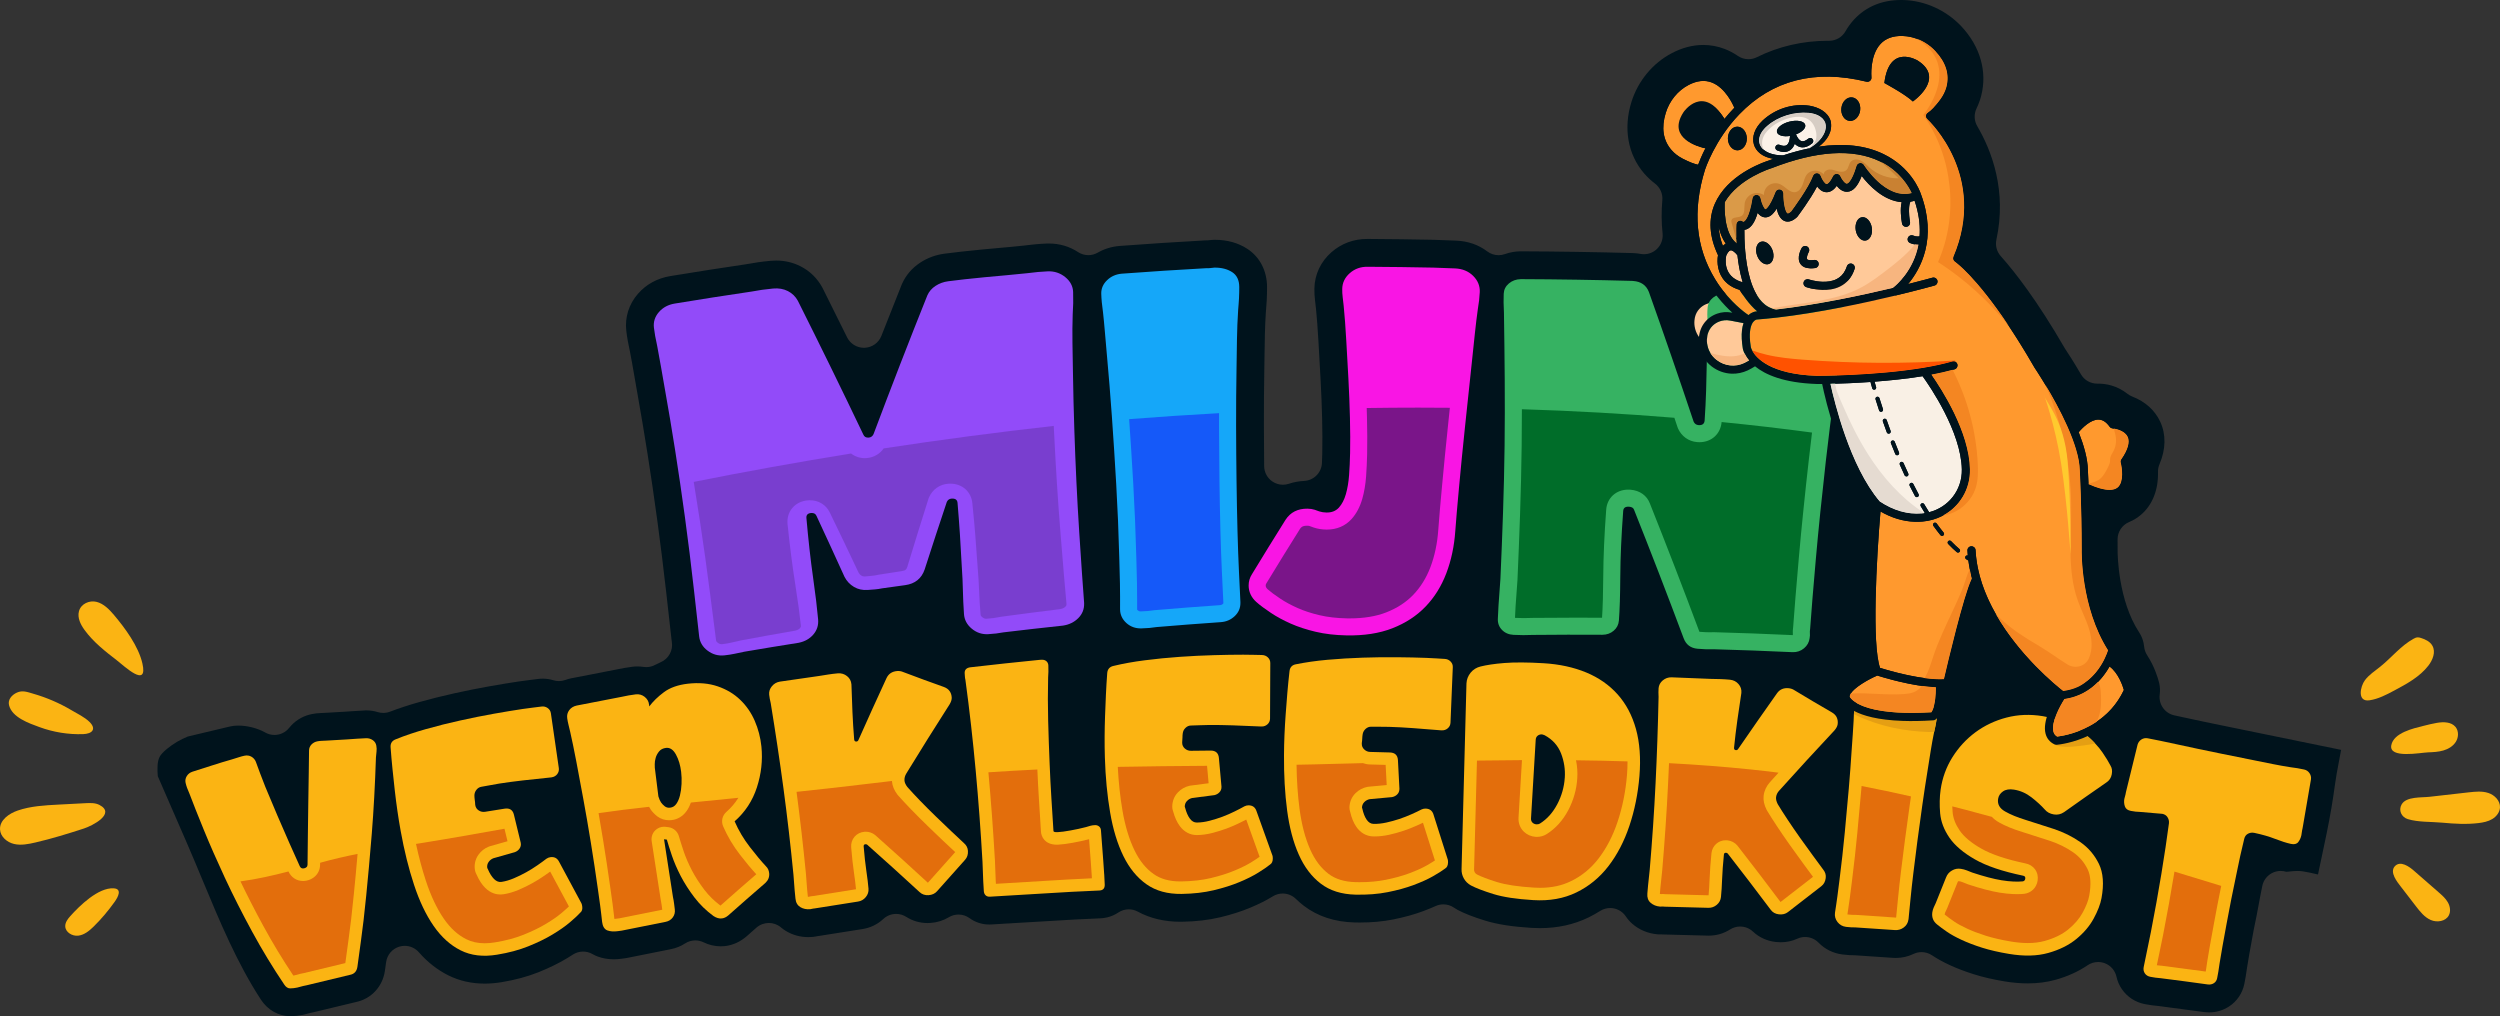 <svg viewBox="0 0 2848 1157.62" xmlns="http://www.w3.org/2000/svg" data-name="Layer 1" id="Layer_1">
  <rect x="0" y="0" width="2848" height="1157.62" fill="#333333" stroke="none"/>
  <defs>
    <style>
      .cls-1 {
        fill: #ffca2e;
      }

      .cls-2 {
        fill: #7a1589;
      }

      .cls-3 {
        fill: #00131c;
      }

      .cls-4 {
        fill: #1559f9;
      }

      .cls-5 {
        fill: #fbf2e8;
      }

      .cls-6 {
        fill: #15a7f9;
      }

      .cls-7 {
        opacity: .39;
      }

      .cls-8 {
        fill: #f7b57f;
      }

      .cls-9 {
        fill: #f48622;
      }

      .cls-10 {
        fill: #ff5200;
      }

      .cls-11 {
        fill: #f18d4b;
      }

      .cls-12 {
        fill: #d6cdc4;
      }

      .cls-13 {
        fill: #e5dbd1;
      }

      .cls-14 {
        fill: #006d29;
      }

      .cls-15 {
        fill: #fbb413;
      }

      .cls-16 {
        fill: #ff992e;
      }

      .cls-17 {
        fill: #b00;
      }

      .cls-18 {
        fill: none;
      }

      .cls-19 {
        fill: #e59f13;
      }

      .cls-20 {
        fill: #f9f0e5;
      }

      .cls-21 {
        fill: #ffc999;
      }

      .cls-22 {
        fill: #924bf9;
      }

      .cls-23 {
        fill: #da9a48;
      }

      .cls-24 {
        fill: #c98132;
      }

      .cls-25 {
        opacity: .17;
      }

      .cls-26 {
        fill: #36b262;
      }

      .cls-27 {
        fill: #f915e4;
      }
    </style>
  </defs>
  <g>
    <g>
      <g>
        <path d="m330.55,1157.62c-13.13,0-25.55-6.99-33.22-18.7-27.12-41.41-47.15-89.54-66.51-136.09-5.89-14.17-11.99-28.81-18.2-43.09l-32.88-75.52c-.61-8-.72-16.38,2.03-21.84,1.35-2.69,4.11-5.72,8.44-9.27,7.23-5.93,15.22-10.66,23.77-14.06,8.09-1.93,47.77-11.37,48.21-11.48,2.73-.65,5.85-.98,9.27-.98,10.25,0,21.85,2.95,30.34,7.7.04.02.08.04.11.07,3.37,1.96,7.07,2.9,10.74,2.9,6.34,0,12.57-2.81,16.75-8.08.82-1.03,1.68-2.02,2.57-2.94,6.34-6.64,14.46-11.06,23.52-12.82,3.14-.61,6.42-.98,9.71-1.11,1.46-.05,2.96-.12,4.55-.21,7.16-.33,14.71-.77,23.08-1.33l7.42-.51c5.86-.42,10.93-.77,15.63-.94.47-.01,1.04-.03,1.6-.03,4.34,0,8.66.65,12.86,1.94,2.05.63,4.16.94,6.28.94,2.6,0,5.2-.47,7.66-1.42,9.95-3.81,20.87-7.4,32.48-10.68,13.24-3.73,26.91-7.16,40.63-10.21,13.39-2.97,26.77-5.65,39.78-7.96,12.37-2.18,23.73-4.06,33.73-5.56,4.88-.74,9.31-1.33,13.16-1.75,2.92-.32,5.64-.66,8.06-1.01,2.08-.3,4.16-.46,6.21-.46,4.1,0,8.16.61,12.06,1.82,2.06.64,4.19.96,6.32.96,2.48,0,4.95-.43,7.31-1.29,2.09-.76,4.29-1.39,6.54-1.86,20.52-4.09,30.97-6.12,50.7-9.86.22-.04.43-.08.64-.13,2.87-.64,5.91-1.23,9.03-1.77,3.29-.57,6.43-1.04,9.37-1.41,1.9-.25,3.86-.37,5.79-.37,2.31,0,4.63.18,6.9.52,1.07.16,2.16.25,3.23.25,3.53,0,7.02-.87,10.16-2.56,2.03-1.09,4.15-2.12,6.31-3.05,9.03-3.87,14.26-13.4,12.68-23.09-.15-.93-.28-1.88-.39-2.82l-5.88-52.4c-3.15-28.1-6.59-55.85-10.21-82.47-3.67-26.93-7.42-52.58-11.16-76.24-3.75-23.74-7.47-45.93-11.05-65.95-1.36-7.59-2.61-14.82-3.78-21.63l-.03-.19c-1.96-11.35-3.66-21.14-5.29-29.37-.25-1.28-.52-2.54-.77-3.75l-.12-.58c-.61-2.93-1.11-5.32-1.48-7.36-.72-3.93-1.3-7.86-1.74-11.7-1.75-15.35,2.98-30.33,13.32-42.18,9.39-10.77,22.15-17.73,36.92-20.13,35.2-5.76,52.24-8.43,86.84-13.57.27-.04.54-.08.8-.14,4.13-.78,8.3-1.47,12.38-2.05,4.41-.63,9.19-1.18,14.21-1.64,2.1-.19,4.2-.29,6.24-.29,9.92,0,19.26,2.2,27.77,6.53,10.68,5.44,19.02,13.56,24.79,24.12.18.32.35.65.51.97,9.16,18.26,18.51,37.08,27.75,55.84,3.61,7.33,11.06,11.93,19.18,11.93.3,0,.61,0,.91-.02,8.47-.36,15.92-5.69,19.01-13.58,7.57-19.36,15.28-38.85,22.92-57.9.15-.38.28-.7.42-1.01.02-.05.04-.09.06-.14,4.44-10.05,11.51-18.28,21.01-24.47,8.26-5.4,17.55-8.8,27.61-10.12,11.7-1.53,25.96-3.11,42.36-4.69,6.41-.62,12.77-1.19,19.03-1.75h-.02c.19-.02.38-.03.57-.05,9.53-.85,19.51-1.74,28.67-2.75l4.65-.54c2.9-.34,5.68-.66,8.23-.9,4.39-.4,8.7-.69,12.77-.84.82-.03,1.67-.04,2.52-.04,12.12,0,23.32,3.29,33.28,9.79,3.54,2.31,7.61,3.47,11.68,3.47,3.68,0,7.37-.95,10.68-2.86,7.46-4.3,15.79-6.86,24.75-7.62,39.42-2.88,58.51-4.12,97.15-6.32.57-.03,1.08-.05,1.58-.05h.69c.72,0,1.43-.04,2.14-.12l3.46-.36c1.03-.11,2.07-.16,3.08-.17h.55c14.09,0,26.56,3.48,37.07,10.33,14.22,9.29,22.39,25.13,22.42,43.46.01,4.8-.11,9.77-.34,14.77-.15,3.15-.42,6.51-.66,9.4-.14,1.7-.25,3.09-.35,4.44-1.1,15.96-1.32,33.24-1.54,49.95l-.02,1.13c-.06,4.54-.12,9.07-.2,13.56-.38,21.42-.54,43.1-.48,64.43.04,15.86.14,31.48.29,46.4.07,6.85,3.42,13.25,9,17.22,3.66,2.6,8,3.95,12.38,3.95,2.3,0,4.61-.37,6.84-1.12,5.47-1.85,11.29-2.93,17.29-3.22,11.02-.53,19.83-9.36,20.33-20.38.17-3.71.29-7.48.37-11.19.24-12.09.18-25.33-.16-39.35-.35-14.27-.93-28.97-1.72-43.7-.78-14.7-1.6-29.46-2.45-43.86-.92-15.84-1.82-27.82-2.82-37.7-.33-3.25-.7-6.25-1.08-9.29-.57-4.59-.81-9.26-.73-13.84.28-15.86,7.19-30.51,19.47-41.28,11.22-9.84,25.24-15.05,40.54-15.07h1.59c29.7.21,44.27.4,74.26.97h.15c10.31.36,15.3.55,25.25.94,13.58.52,25.57,4.65,35.65,12.27,3.77,2.85,8.31,4.33,12.9,4.33,2.43,0,4.87-.41,7.22-1.26,5.45-1.96,11.3-3.02,17.36-3.16h.95c42.35.17,85.15.84,127.21,2,.66.03,2.23.13,2.69.16,2.17.16,4.29.43,6.32.8,1.28.23,2.56.35,3.83.35,5.36,0,10.57-2.01,14.56-5.72,4.94-4.59,7.42-11.25,6.7-17.95-1.33-12.36-1.43-25.1-.29-37.87.65-7.34-2.51-14.49-8.38-18.94-4.56-3.46-8.72-7.36-12.36-11.59-18.54-21.56-23.82-51.15-14.5-81.21,7.45-24,24.22-44.33,46.02-55.77,11.82-6.2,23.88-9.35,35.87-9.35,8.29,0,16.45,1.51,24.25,4.5,5.25,2.01,10.32,4.69,15.09,7.96,3.63,2.49,7.86,3.76,12.11,3.76,3.26,0,6.53-.74,9.55-2.25,24.53-12.25,52.41-18.72,80.62-18.72.52,0,1.72,0,1.8,0,7.69,0,14.8-4.13,18.6-10.84,2.8-4.94,6.13-9.49,9.89-13.53,13.7-14.64,31.71-22.09,53.47-22.09.66,0,2.69.04,3.23.06,24.4.85,48.2,11.73,65.3,29.86,21.57,22.88,29.83,51.79,22.66,79.32-1.28,4.89-3.06,9.73-5.29,14.38-3.08,6.41-2.77,13.94.82,20.07,16.6,28.34,33.87,73.78,21.83,129.3-1.45,6.69.39,13.67,4.95,18.78,15.86,17.75,41.38,50.36,72.93,104.93.23.4.48.8.74,1.19,2.62,3.92,9.58,14.53,17.64,28.48,3.83,6.62,10.89,10.68,18.51,10.68.14,0,.99-.01,1.27-.01,8.47,0,21.12,2.01,33.28,11.6,1.67,1.32,3.53,2.38,5.51,3.14,14.72,5.71,25.71,15.59,31.78,28.59,6.76,14.51,6.48,31.27-.82,48.45-1.19,2.8-1.77,5.83-1.7,8.87.48,20.35-6.39,37.65-19.35,48.7-4.05,3.46-8.61,6.26-13.56,8.32-8.02,3.35-13.22,11.21-13.15,19.9.03,3.65.04,7.27.05,10.84,0,.27-.02,1.22-.02,1.4,0,5.74.75,57.11,24.46,93.4.04.05.07.11.11.16,3.16,4.73,5.11,10.34,5.66,16.22.32,3.45,1.48,6.77,3.37,9.68,8.47,13.01,12.35,26.15,13.62,31.2.08.32.17.7.23.97.91,4.06,1.1,8.39.52,12.73-1.47,11.06,5.8,21.39,16.71,23.73,3.22.69,6.59,1.42,10.09,2.19,13.44,2.95,29.84,6.39,50.14,10.52,27.56,5.6,106.42,21.72,129.7,26.59-.77,4.4-1.61,8.85-2.5,13.47-1.65,8.64-3.35,17.57-4.56,26.63-2.35,17.62-5.51,36.14-9.39,55.03-1.81,8.81-3.67,17.6-5.54,26.38-1.43,6.71-2.89,13.6-4.32,20.48-.17-.04-.35-.08-.52-.12-5.26-1.25-10.7-2.55-16.52-3.44-2.08-.32-4.19-.47-6.47-.47-3.33,0-6.42.35-8.89.62-1.35.15-2.75.31-3.67.34-2.1-.66-4.27-.99-6.44-.99-3.51,0-7.01.86-10.17,2.57-5.53,2.99-9.47,8.27-10.76,14.43-1.57,7.5-2.97,15.04-4.32,22.34-1.68,9.07-3.27,17.64-5.17,26.2-.06.26-.11.53-.16.79l-1.65,9.03c-2.51,13.75-4.69,25.62-6.11,34.91l-.6,4.08c-.29,1.98-.56,3.88-.85,5.62-.53,3.22-1.09,6.22-1.66,8.92-2.28,10.75-8.54,19.87-17.64,25.7-6.69,4.29-14.47,6.56-22.52,6.56-1.53,0-3.09-.08-4.65-.24l-1.2-.15c-21.16-2.93-31.4-4.29-52.01-6.93-.32-.04-.64-.07-.96-.1-2.02-.17-4.1-.39-6.34-.68-2.74-.36-5.37-.8-7.94-1.31-10.86-2.13-20.16-8.22-26.26-17.16-2.93-4.3-4.98-9.03-6.09-14.06-1.53-6.93-6.4-12.65-13-15.26-2.55-1.01-5.22-1.51-7.89-1.51-4.23,0-8.44,1.26-12.04,3.71-10.46,7.12-22.69,12.67-36.37,16.51-9.78,2.74-20.44,4.14-31.69,4.14-8.45,0-17.43-.78-26.7-2.32-13.04-2.16-24.83-4.9-35.06-8.16-10.08-3.2-19.13-6.65-26.93-10.26-7.92-3.67-14.62-7.35-20.48-11.28-3.58-2.4-7.73-3.61-11.9-3.61-3.15,0-6.3.69-9.24,2.1-6.29,3.01-13.05,4.54-20.11,4.54-1.11,0-2.3-.04-3.54-.13-17.79-1.27-26.59-1.87-42.77-2.89-.41-.03-.83-.04-1.24-.04-1.84,0-3.58-.06-5.32-.15-2.55-.14-5.23-.39-7.93-.75-10.52-1.35-19.9-6-27.19-13.46-4.11-4.21-9.66-6.44-15.3-6.44-3.02,0-6.06.64-8.92,1.95-5.86,2.69-12.22,4.05-18.92,4.05-1.87,0-3.77-.11-5.66-.33-9.95-1.14-18.88-5.21-25.86-11.78-4.08-3.84-9.35-5.81-14.66-5.81-3.96,0-7.94,1.1-11.47,3.34-7.31,4.65-15.46,7.01-24.21,7.03l-1.25-.02c-20.38-.62-30.24-.88-50.1-1.3-.45,0-.84-.03-1.22-.05-.39-.02-.79-.03-1.18-.03-.1,0-2.02.02-2.02.02-.82,0-1.76-.04-2.67-.12-11.05-.98-21.06-5.2-28.97-12.22-2.74-2.43-5.15-5.2-7.17-8.22-4.12-6.17-10.89-9.52-17.81-9.52-3.93,0-7.91,1.08-11.47,3.35-4.23,2.69-8.67,5.18-13.22,7.39-16.57,8.08-35.2,12.17-55.38,12.17-3.16,0-6.39-.1-9.61-.3-21.89-1.34-39.21-4.06-52.93-8.32-13.37-4.13-23.52-8.1-31.07-12.13-.02-.01-.09-.05-.1-.05-1.46-.81-2.89-1.68-4.24-2.6-3.6-2.44-7.79-3.68-12-3.68-3,0-6.01.63-8.82,1.91-4.31,1.95-9.02,3.89-14,5.75-10.2,3.81-21.77,7.02-34.38,9.53-11.61,2.32-24.38,3.49-37.95,3.49-1.87,0-3.77-.02-5.68-.07-22.75-.52-42.31-6.91-58.13-19-3.16-2.41-6.23-5.07-9.13-7.9-4.11-4-9.5-6.07-14.93-6.07-3.88,0-7.78,1.05-11.26,3.21-7.36,4.56-15.88,8.84-26.04,13.08-10.02,4.18-21.46,7.81-34,10.81-13.09,3.12-27.71,4.82-43.44,5.05l-1.75.02c-18.3-.02-34.65-3.9-48.6-11.53-3.21-1.76-6.74-2.63-10.27-2.63-4.19,0-8.37,1.23-11.98,3.67-5.95,4.02-13.07,6.3-20.59,6.59-19.02.73-38.36,1.84-61.53,3.28-20.84,1.3-41.86,2.54-62.49,3.7-.78.04-1.57.07-2.29.07-8.23,0-15.99-2.5-22.44-7.22-3.75-2.75-8.19-4.14-12.65-4.14-3.81,0-7.63,1.02-11.04,3.07-6.26,3.78-13.29,5.96-20.88,6.49-1.14.08-2.26.12-3.37.12-8.68,0-17.05-2.43-24.22-7.02-3.54-2.27-7.55-3.38-11.54-3.38-5.27,0-10.51,1.95-14.58,5.74-6.68,6.22-14.73,10.11-23.91,11.54-19.89,3.05-29.59,4.58-49.33,7.8-.35.06-.76.11-1.16.17-.48.06-.96.14-1.43.23,0,0-1.14.23-1.22.24-.94.2-2.1.37-3.18.47-1.77.17-3.51.25-5.2.25-9.23,0-17.82-2.35-25.51-6.98-1.99-1.2-3.91-2.58-5.67-4.07-3.99-3.39-8.92-5.08-13.83-5.08s-10.09,1.78-14.13,5.33c-3.34,2.94-6.95,6.12-11.07,9.77-7.19,6.29-15.75,10.2-24.65,11.23-1.67.19-3.25.28-4.89.28-6.78,0-13.41-1.55-19.72-4.6-2.95-1.43-6.14-2.14-9.32-2.14-4.08,0-8.13,1.16-11.66,3.46-4.87,3.17-10.3,5.36-16.12,6.51-19.48,3.8-29.41,5.78-49.76,9.96-.71.14-1.42.26-2.12.36l-4.54.62c-2.93.41-5.85.61-8.7.61-6.46,0-12.6-1.06-18.26-3.15-2.08-.77-4.1-1.71-6-2.81-3.31-1.91-6.99-2.85-10.67-2.85-4.06,0-8.12,1.16-11.65,3.45-2.13,1.39-4.46,2.84-6.91,4.32-9.31,5.6-20.12,10.89-32.11,15.71-12.53,5.03-26.78,8.87-42.33,11.42-6.52,1.07-12.94,1.61-19.1,1.61-15.06,0-29.07-3.2-41.65-9.52-12.37-6.21-23.58-15.02-33.33-26.19-4.13-4.72-10.03-7.32-16.11-7.32-2.05,0-4.12.3-6.15.9-8.03,2.41-13.92,9.3-15.04,17.61-.56,4.12-1.03,7.55-1.44,10.26-2.64,17.61-15.34,31.39-32.35,35.11-.11.02-.23.05-.34.08-19.47,4.59-29.57,7.01-48.92,11.77-.67.15-2.55.55-3.61.77-.36.08-.73.16-1.09.26l-5.31,1.42c-.54.14-1.14.29-1.74.41-4.71.98-9.4,1.5-14.03,1.57h-.53Z" class="cls-3"></path>
        <g>
          <path d="m2176.92,391.79c2.06-.42,4.09-.87,6.11-1.32-6.43-13.51-12.6-27.13-18.43-40.94-3.88-9.2-7.71-18.4-11.28-27.73-1.27-3.32-2.58-6.64-3.74-10-.18-.53-.33-.98-.47-1.4-.09-.17-.17-.34-.26-.53-.59-1.22-1.17-2.46-1.76-3.68-1.88.53-3.8,1.06-5.79,1.61-.33.12-.67.22-1.01.29-36.29,10.03-88.85,23.19-138.46,30.66-.05.02-.12.02-.19.02-7.92,1.2-15.77,2.23-23.46,3.09,0,0-2.18.45-4.14,3.3-.07.14-.17.29-.26.41-1.82,2.94-4.05,9.41-2.32,22.52.26,2.03.62,4.21,1.1,6.58,0,.05.41,1.56,1.75,3.88,4.83,8.31,21.85,27.09,76.9,27.09h.36c.72-.02,68-2.23,124.75-13.74.22-.05.41-.1.6-.12Z" class="cls-11"></path>
          <path d="m1972.71,375.97c-.74-3.86-1.26-7.48-1.53-10.88-.64-7.51-.15-13.88,1.5-19.1l-16.32-2.56c-4.63-.71-9.16-.1-13.17,1.6-3.1,1.3-5.88,3.25-8.12,5.69-2.58,2.78-4.46,6.25-5.34,10.14-.05.25-.1.52-.15.79-.07.32-.12.64-.17.96-.52,3.2-.54,6.38-.05,9.4,1.18,7.75,5.44,14.77,12.26,19.67,9.95,7.19,22.84,8.15,33.68,2.51,1.85-.96,3.72-2.07,5.61-3.3-6.47-7.26-7.9-13.39-8.03-14.03-.05-.3-.12-.59-.17-.89Z" class="cls-21"></path>
          <g>
            <path d="m2213.34,391.75c-8.13,2.62-16.95,4.96-26.1,6.99-3.31.74-6.67,1.46-10.05,2.13-18.11,3.59-37.07,6.21-54.42,8.1-1.57.19-3.13.35-4.65.51-18.25,1.92-34.41,3.03-45.52,3.64-3.77.23-6.97.39-9.45.49-3.38.16-5.46.21-6,.23h-.37c-37.77,0-58.95-8.71-70.74-17.71-2.85-2.18-5.16-4.38-7.02-6.46-6.09-6.83-7.43-12.6-7.55-13.2-.05-.28-.12-.56-.16-.83-.69-3.64-1.18-7.04-1.44-10.23-.6-7.06-.14-13.06,1.41-17.97.12-.49.28-.95.46-1.41.76-2.15,1.78-4.08,3.01-5.74.39-.53.79-1.02,1.23-1.48.19-.23.42-.46.63-.67,3.82-3.84,7.85-4.4,8.36-4.47.46-.05.9-.09,1.37-.16,1.11-.12,2.2-.25,3.31-.39,4.61-.53,9.24-1.16,13.92-1.85h.02c1.41-.19,2.8-.39,4.21-.6h.05c47.31-7.13,97.42-19.68,132.17-29.27,6.21-1.71,11.93-3.33,17.04-4.82,16.72-4.82,27.07-8.1,27.42-8.22,2.43-.79,5.03.56,5.81,2.99.79,2.43-.56,5.05-2.99,5.84-.44.12-17.53,5.58-43.51,12.76-.32.12-.65.21-.97.28-35.1,9.7-85.95,22.44-133.95,29.66-.05.02-.12.02-.19.02-7.66,1.16-15.26,2.15-22.69,2.99,0,0-2.11.44-4.01,3.2-.07.14-.16.28-.25.39-1.76,2.85-3.91,9.1-2.25,21.79.25,1.97.6,4.08,1.07,6.37,0,.05.39,1.51,1.69,3.75,4.68,8.03,21.14,26.21,74.4,26.21h.35c.69-.02,65.78-2.15,120.69-13.29.21-.05.39-.09.58-.12,11.44-2.34,22.39-5.07,32.23-8.24,2.43-.79,5.05.56,5.81,2.99.79,2.43-.53,5.05-2.96,5.84Z" class="cls-3"></path>
            <path d="m1989.01,394c-1,.74-1.99,1.46-2.96,2.13-2.69,1.85-5.37,3.47-8.01,4.84-5.77,3.01-12.02,4.49-18.25,4.49-8.13,0-16.23-2.55-23.16-7.53-8.54-6.18-13.87-15-15.31-24.8-.44-3.01-.51-6.09-.19-9.24.07-.76.19-1.55.3-2.34.12-.74.25-1.46.42-2.15,1.51-6.76,5.26-12.55,10.35-16.72,2.55-2.11,5.44-3.8,8.54-5,5.09-2.01,10.81-2.71,16.63-1.81l.74.12,17.88,2.8,1.71.25.97.16c2.52.39,4.26,2.76,3.87,5.28-.09.58-.28,1.11-.56,1.57-.07.14-.16.28-.25.39-1,1.39-2.71,2.18-4.49,1.9l-5.95-.93-15.35-2.41c-4.35-.67-8.61-.09-12.39,1.51-2.92,1.23-5.53,3.06-7.64,5.35-2.43,2.62-4.19,5.88-5.02,9.54-.05.23-.09.49-.14.74-.07.3-.12.6-.16.9-.49,3.01-.51,6-.05,8.85,1.11,7.29,5.12,13.89,11.53,18.5,9.35,6.76,21.49,7.66,31.68,2.36,1.74-.9,3.5-1.95,5.28-3.1,1.48-.93,2.96-1.97,4.45-3.08,2.06-1.53,4.96-1.11,6.48.95,1.53,2.04,1.11,4.93-.95,6.46Z" class="cls-3"></path>
          </g>
        </g>
        <g>
          <path d="m1078.58,571.87c-10.23,30.69-15.27,46.04-25.18,76.77-3.55,10.42-10.94,16.39-22.22,17.95-10.52,1.44-15.78,2.17-26.3,3.65-2.91.61-5.61,1.01-8.13,1.2-2.51.19-5.25.4-8.17.62-5.88.45-11.13-.71-15.78-3.47-4.65-2.76-8.24-6.59-10.75-11.48-12.69-27.91-19.09-41.84-32.04-69.68-1.06-2.26-3.07-3.26-6.05-3.01-3.84.33-5.6,2.26-5.29,5.76,2.23,25.31,4.75,47.76,7.53,67.32,2.78,19.57,4.71,35.59,5.8,48.04.58,6.63-1.23,12.37-5.4,17.25-4.18,4.89-9.75,8.04-16.72,9.46-24.74,3.93-37.1,5.96-61.79,10.16-3.69.78-7.38,1.55-11.06,2.33-3.68.78-7.6,1.39-11.74,1.84-7.04.76-13.41-1.01-19.12-5.29-5.72-4.28-8.96-9.71-9.7-16.32-2.35-20.98-3.53-31.46-5.88-52.44-3.18-28.35-6.61-56.09-10.3-83.21-3.69-27.11-7.44-52.76-11.26-76.91-3.81-24.14-7.54-46.35-11.16-66.59-3.62-20.24-6.46-37.85-9.21-51.76-.82-4.15-1.69-7.97-2.29-11.25-.6-3.27-1.07-6.46-1.43-9.57-.75-6.6,1.14-12.52,5.71-17.76,4.56-5.23,10.61-8.47,18.11-9.68,34.94-5.72,52.44-8.45,87.48-13.66,3.96-.76,7.94-1.43,11.93-2,3.98-.57,8.2-1.05,12.65-1.46,6.23-.56,11.81.41,16.74,2.92,4.92,2.51,8.71,6.21,11.37,11.08,25.32,50.49,50.15,101.22,74.48,152.19,1.07,2.67,3.12,3.88,6.14,3.65,2.59-.19,4.45-1.51,5.57-3.94,19.85-52.92,40.29-105.62,61.3-158.09,1.96-4.43,5.08-8.04,9.38-10.84,4.29-2.8,9.11-4.55,14.43-5.25,10.64-1.39,24.4-2.94,41.29-4.57,16.88-1.63,33.41-2.91,48.69-4.6,4.37-.48,8.55-1.03,12.34-1.39,3.78-.35,7.45-.59,11.02-.73,7.58-.29,14.25,1.92,19.99,6.6,5.74,4.68,8.71,10.36,8.94,17,.14,4.3.17,8.51.09,12.61-.08,4.1-.42,8.45-.57,12.63-.79,21.61-.04,44.49.28,66.57.32,22.09.88,44.09,1.6,65.94,1.28,38.62,3.06,77.39,5.56,115.96,2.26,34.71,4.08,61.45,5.55,80.18,0,.23.01.35.02.59.22,6.65-2,12.3-6.63,16.94-4.64,4.66-10.47,7.51-17.51,8.56-27.13,2.91-40.69,4.44-67.76,7.68-2.89.54-5.69.97-8.37,1.3-2.69.34-5.7.59-9.02.77-7.07.38-13.32-1.73-18.79-6.31-5.47-4.58-8.41-10.18-8.8-16.82-.31-5.39-.47-8.08-.78-13.46-.36-10.55-.54-15.82-.9-26.37-1.16-20.13-1.75-30.2-2.91-50.34-.7-12.09-1.84-24.37-2.74-36.25-.26-3.45-2.45-5.15-6.71-4.9-2.56.15-4.41,1.44-5.55,3.86Z" class="cls-22"></path>
          <path d="m1256.46,355.14c-.44-3.79-.99-7.5-1.3-10.81-.32-3.31-.51-6.53-.6-9.66-.17-5.86,2.02-11.01,6.58-15.43,4.55-4.42,10.18-6.91,16.86-7.47,38.46-2.81,57.71-4.06,96.24-6.25,1.34-.01,2.01-.02,3.34-.03,2.41-.25,3.61-.38,6.02-.63,8.03-.05,14.73,1.68,20.1,5.18,5.36,3.5,8.04,9.16,8.06,16.98,0,4.31-.09,8.71-.31,13.19-.21,4.49-.68,9.02-.97,13.19-1.48,21.56-1.44,44.37-1.83,66.25-.38,21.89-.54,43.59-.49,65.08.06,21.89.22,43,.49,63.31.27,20.32.63,39.19,1.09,56.57.46,17.39,1.03,33.03,1.69,46.9.66,13.88,1.2,25.31,1.64,34.29,0,.47,0,.7,0,1.17.01,5.86-2.17,10.85-6.54,14.97-4.37,4.12-9.66,6.39-15.9,6.81-29.21,2.05-43.8,3.17-72.95,5.59-2.91.45-5.71.79-8.4,1.04-2.7.25-5.71.41-9.03.49-6.65.15-12.32-1.87-17-6.05-4.68-4.18-7.25-9.52-7.28-15.65-.05-9.57.12-19.55-.14-29.32-.25-9.76-.51-19.53-.76-29.3-.74-28.52-1.89-56.45-3.47-83.78-1.58-27.31-3.23-53.19-4.97-77.58-1.74-24.38-3.55-46.72-5.42-67.01-1.87-20.27-3.12-38.05-4.75-52.07Z" class="cls-6"></path>
          <path d="m1538.03,516.93c.25-12.5.2-26.09-.17-40.76-.36-14.67-.95-29.53-1.75-44.6-.8-15.06-1.62-29.74-2.46-44.02-.83-14.27-1.75-27.38-2.93-39.05-.36-3.5-.76-6.85-1.15-9.99-.39-3.12-.55-6.26-.5-9.39.12-7.03,3-13.04,8.68-18.02,5.67-4.97,12.53-7.38,20.57-7.2,29.73.2,44.6.39,74.34.96,9.91.35,14.86.53,24.76.91,8.47.33,15.41,3.17,20.76,8.47,5.35,5.3,7.87,11.49,7.56,18.52-.14,3.13-.39,6.24-.75,9.36-.36,3.12-.94,6.49-1.43,9.91-2.45,17.05-4.43,38.25-7,62.19-2.57,23.94-5.11,48.01-7.65,72.14-2.54,24.15-4.78,46.85-6.73,68.08-1.95,21.24-3.45,38.15-4.33,50.58-1.2,17.1-4.55,33.17-10.19,48-5.64,14.84-13.58,27.54-23.78,38.12-10.2,10.59-22.77,18.77-37.71,24.59-14.94,5.82-32.33,8.5-52.26,8.11-12.87-.25-24.57-1.61-35.13-4.11-10.56-2.49-20.1-5.62-28.59-9.4-8.49-3.78-15.98-7.84-22.42-12.16-6.44-4.32-12.17-8.43-16.56-12.36-5.82-5.21-8.77-11.73-8.78-18.76,0-4.69,1.26-8.99,3.78-12.9,15.14-24.85,22.79-37.25,38.27-62,5.58-8.55,13.93-12.79,25-12.66,2.98.03,5.75.46,8.29,1.27,2.03.73,3.05,1.1,5.08,1.83,2.55.82,5.3,1.25,8.28,1.29,5.95.09,10.66-1.78,14.14-5.63,3.48-3.84,6.13-8.98,7.96-15.39,1.83-6.41,3.04-13.62,3.63-21.63.59-7.99.96-16.11,1.12-24.31Z" class="cls-27"></path>
          <path d="m1844.25,706.88c-.35,4.68-2.32,8.55-5.89,11.61-3.58,3.07-7.86,4.62-12.87,4.64-31.55-.15-47.32-.12-78.84.17-3.76.18-7.52.25-11.26.24-3.74-.01-7.49-.12-11.23-.32-5.4-.29-9.78-2.19-13.14-5.68-3.36-3.49-4.92-7.78-4.66-12.86.31-6.09.46-9.13.77-15.22.85-11.93,1.28-17.9,2.14-29.83,2.25-50.63,4.16-101.43,4.76-151.8.6-50.22.05-100.96-.73-151.48-.23-4.31-.37-8.24-.42-11.76-.05-3.52,0-6.84.15-9.97.23-4.68,2.19-8.6,5.92-11.74,3.72-3.14,8.27-4.77,13.64-4.89,42.2.17,84.44.84,126.62,2,.53.04.8.06,1.34.1,8.9.65,14.86,4.83,17.86,12.5,17.46,49.06,34.44,98.28,50.95,147.67,1.1,2.45,2.94,3.79,5.54,4.02,4.33.38,6.75-1.44,7.02-5.27,1.64-23.36,2.05-45.23,2.4-64.23.35-18.99,1.11-35.44.89-47.89-.05-3.04-.25-6.01-.25-8.56,0-2.54.12-5.18.36-7.91.41-4.67,2.53-8.5,6.38-11.5,3.84-2.99,8.45-4.45,13.82-4.35,41.25,1.62,61.89,2.61,103.16,4.95,2.66.29,5.34.49,8.03.58,2.69.1,5.58.32,8.69.66,5.77.64,10.37,2.83,13.76,6.56,3.39,3.72,4.8,8.13,4.23,13.17-.05.47-.08.7-.13,1.16-4.84,26.59-9.14,53.74-12.95,81.43-3.81,27.69-7.23,54.94-10.27,81.73-2.29,20.2-4.41,39.83-6.36,58.87-1.95,19.05-3.64,36.87-5.1,53.41-1.46,16.55-2.73,31.56-3.84,45-1.11,13.44-1.99,24.85-2.63,34.22-.09.78-.2,1.75-.33,2.91.04,1.89.05,2.84.09,4.73-.09.78-.2,1.75-.33,2.91-.53,4.66-2.66,8.55-6.38,11.67-3.72,3.12-8.07,4.6-13.09,4.43-35.8-1.62-53.7-2.28-89.47-3.32-3.36.07-6.5.07-9.41,0-2.91-.07-6.04-.27-9.35-.57-7.87-.72-13.15-4.72-15.85-12.02-18.31-49.01-37.15-97.83-56.52-146.43-.71-2.01-2.55-3.13-5.53-3.36-4.27-.32-6.52,1.27-6.78,4.78-2.09,28.07-3.19,52.88-3.31,74.42-.13,21.55-.66,38.37-1.57,50.45Z" class="cls-26"></path>
        </g>
        <g>
          <path d="m428.75,849.6c-.49-2.74-1.84-4.86-4-6.37-2.2-1.55-4.86-2.37-7.76-2.25-6.08.2-13.55.82-22.04,1.39-8.49.57-16.25,1.02-23.31,1.35-1.88.12-3.63.2-5.27.24-1.63.08-3.27.24-4.82.57-2.65.49-4.86,1.71-6.7,3.59-1.84,1.92-2.73,4.16-2.78,6.74-.16,6.21-.29,14.66-.33,25.35-.08,10.7-.25,22.17-.53,34.46-.24,12.29-.41,24.62-.49,36.99-.08,12.37-.2,23.47-.37,33.31,0,1.27-.41,2.25-1.22,2.94-.78.69-1.72,1.1-2.74,1.31-2.29.49-3.92-.33-4.9-2.45-3.35-7.31-7.27-16.04-11.76-26.21-4.49-10.17-9.1-20.7-13.76-31.6-4.69-10.9-9.23-21.72-13.64-32.41-4.37-10.7-7.84-20.66-10.86-28.7-.98-2.53-2.82-4.57-5.14-5.88-2.33-1.31-4.94-1.67-7.84-1.06-2.08.45-4.29,1.02-6.61,1.8-2.33.73-4.9,1.59-7.72,2.41-7.43,2.16-15.39,4.49-23.6,7.19-8.25,2.69-15.31,4.94-21.23,6.78-2.82.9-5.02,2.57-6.53,4.98-1.51,2.41-1.96,4.94-1.39,7.68.45,1.96,1.02,3.92,1.71,5.8.73,1.92,1.63,4.2,2.78,6.78,4.04,10.74,9.47,24.45,16.33,41.19,6.82,16.7,14.86,34.91,24.01,54.62,9.19,19.72,19.51,40.09,30.94,61.11,11.43,21.02,23.68,41.15,36.62,60.34,1.92,2.94,4.2,4.41,6.82,4.37,2.61-.04,5.27-.33,8.04-.94,2.65-.69,4-1.06,6.65-1.76,1.51-.33,2.29-.49,3.76-.78,20-4.9,30.01-7.31,50.01-12.04,4.49-.9,7.27-3.92,8.04-8.9.9-6.21,2.2-16.37,4.12-30.13,1.96-13.76,3.92-30.82,5.96-51.28,2.08-20.45,4.16-43.89,6.33-70.38,2.12-26.45,3.71-55.44,4.74-86.96.16-2.08.41-4.25.65-6.49.29-2.2.2-4.45-.2-6.7Z" class="cls-15"></path>
          <path d="m663.25,1032.41c-.2-1.47-.49-2.57-.86-3.31-10.25-19.19-15.39-28.78-25.76-47.93-2.12-3.76-5.39-5.31-9.76-4.65-1.55.2-3.02.82-4.45,1.8-2.82,2.2-6.25,4.69-10.29,7.47-4.04,2.82-8.29,5.43-12.74,7.92-4.45,2.49-9.1,4.74-13.88,6.78s-9.47,3.43-14.08,4.16c-3.06.49-5.92-.61-8.57-3.23-2.65-2.65-5.06-6.49-7.19-11.51-.24-.41-.33-.61-.57-1.06-.41-2.49.08-4.74,1.47-6.78,1.39-2,3.18-3.43,5.43-4.33,9.8-2.82,14.74-4.2,24.58-6.98,2.25-.86,4-2.2,5.27-4.04,1.31-1.88,1.8-3.92,1.43-6.16-.04-.33-.08-.45-.12-.78-3.06-12.7-4.61-19.07-7.72-31.76-1.35-5.39-4.9-7.68-10.61-6.78-8.86,1.39-13.31,2.12-22.17,3.55-2.61.41-5.02-.08-7.27-1.51-2.2-1.43-3.51-3.39-3.92-5.88-.08-.33-.08-.45-.12-.78-.08-2-.24-3.84-.53-5.47-.25-1.63-.33-3.23-.37-4.74-.04-2.2.61-4.45,2.16-6.49,1.55-2.04,3.47-3.27,5.84-3.63,3.1-.49,6.37-1.1,9.76-1.76,3.35-.65,6.86-1.27,10.53-1.88,8.33-1.31,17.31-2.49,26.86-3.59,9.59-1.06,20.29-2.25,32.13-3.43.33-.08.45-.08.78-.12,2.61-.41,4.69-1.59,6.29-3.59,1.55-2.04,2.16-4.29,1.84-6.78-3.63-25.07-5.47-37.56-9.06-62.63-.37-2.49-1.63-4.49-3.72-5.96-2.12-1.47-4.49-2.04-7.14-1.63-2.65.37-5.72.78-9.19,1.14-3.43.41-7.43.94-11.92,1.59-9.55,1.43-20.53,3.23-32.9,5.43-12.41,2.2-25.23,4.78-38.46,7.72-13.23,2.9-26.21,6.16-38.91,9.76-12.7,3.59-24.13,7.43-34.25,11.55-4.37,1.55-6.45,4.65-6.12,9.19,1.22,16.74,3.02,33.31,4.78,49.15,1.8,15.84,4,31.23,6.7,46.13,4.04,22.37,9.1,42.83,15.23,61.36,6.08,18.53,13.51,34.13,22.29,46.83,8.78,12.66,19.02,21.96,30.82,27.88,11.76,5.92,25.56,7.55,41.4,4.94,13.35-2.16,25.19-5.35,35.64-9.55,10.45-4.2,19.64-8.65,27.56-13.43,7.96-4.78,14.57-9.39,19.84-13.88,5.31-4.49,9.31-8.21,11.96-11.15,1.88-1.51,2.57-3.92,2.08-7.19Z" class="cls-15"></path>
          <path d="m872.76,987.06c-5.23-5.55-11.39-12.9-18.45-22.05-7.1-9.14-12.9-18.94-17.43-29.35,11.92-10.45,20.41-23.35,25.39-38.7,4.98-15.39,6.69-30.82,5.14-46.42-1.06-10.29-3.59-20.09-7.59-29.31-4-9.23-9.51-17.23-16.53-23.96-6.98-6.78-15.55-11.88-25.6-15.35-10.08-3.47-21.51-4.49-34.25-3.02-11.19,1.31-20.25,4.53-27.15,9.68-6.94,5.18-12.45,10.57-16.62,16.17-.12-.9-.16-1.35-.29-2.25-.41-3.51-2.12-6.41-5.1-8.74-2.98-2.29-6.33-3.18-10.04-2.74-2.41.29-5.06.69-7.96,1.18-2.9.53-5.67,1.06-8.29,1.67-20.37,3.84-30.54,5.84-50.91,9.88-3.67.78-6.53,2.49-8.57,5.23-2.04,2.69-2.82,5.8-2.33,9.31.37,2.49.82,4.94,1.43,7.27.61,2.33,1.27,5.1,2,8.33,2.04,9.1,4.41,20.29,6.9,33.44,2.53,13.19,5.23,27.52,8.04,43.07,2.86,15.51,5.72,32.09,8.57,49.68,2.86,17.55,5.55,35.48,8.12,53.73.82,6,1.67,12.08,2.53,18.21.86,6.12,1.47,12.33,2.16,18.25.61,5.14,2.73,8.45,6,9.68,3.27,1.18,7.14,1.47,11.72.86,1.8-.24,2.7-.37,4.53-.61,19.96-4.08,29.97-6.08,50.01-10,3.51-.69,6.25-2.37,8.21-5.02,2-2.69,2.78-5.76,2.33-9.27-.24-2-.49-4.2-.82-6.57-.29-2.41-.73-4.94-1.31-7.68-4.04-26.21-6.08-39.31-10.12-65.56,1.27.16,1.92.24,3.18.41,1.39,4.9,3.35,11.02,5.8,18.33,2.49,7.35,5.84,15.06,10.04,23.23,4.25,8.12,9.43,16.21,15.55,24.25,6.12,8.04,13.39,15.1,21.8,21.27,3.31,2.16,6.49,3.06,9.55,2.69,2.53-.29,4.94-1.43,7.31-3.47,16.78-14.86,25.23-22.25,42.25-36.99,3.27-3.1,4.7-6.82,4.29-11.1-.37-3.23-1.51-5.8-3.51-7.63Zm-96.35-93.9c-.2,4.74-.82,9.1-1.8,13.02-.98,3.92-2.37,7.14-4.16,9.63-1.8,2.53-4.12,3.96-6.98,4.29-2.33.29-4.37-.2-6.12-1.51-1.72-1.35-3.14-2.82-4.29-4.45-1.14-1.63-2.12-3.92-3.02-6.86-1.63-13.1-2.45-19.64-4.08-32.7-.08-.53-.08-1.84-.08-4-.04-2.16.33-4.57,1.06-7.23.73-2.61,2.04-5.06,3.92-7.35,1.84-2.25,4.45-3.59,7.88-4,4.45-.53,8.25,2,11.31,7.59,3.06,5.63,5.02,12.17,5.92,19.72.53,4.49.69,9.14.45,13.84Z" class="cls-15"></path>
          <path d="m1098.28,960.6c-4.08-3.8-9.02-8.41-14.82-13.88-5.76-5.47-11.72-11.15-17.8-17.06-6.12-5.92-11.96-11.8-17.6-17.6-5.59-5.84-10.41-10.98-14.41-15.51-2-2.65-3.1-5.1-3.27-7.35-.2-2.78.53-5.47,2.16-8.12,19.43-31.64,29.31-47.4,49.36-78.87,1.67-2.86,2.45-5.47,2.29-7.72-.16-2.78-.98-5.23-2.45-7.27-1.43-2.04-3.67-3.63-6.65-4.69-6.57-2.37-14.13-5.1-22.78-8.21-8.61-3.1-16.49-6.04-23.64-8.82-1.96-.86-4.12-1.22-6.53-1.06-5.84.45-9.92,3.14-12.25,8.12-12.98,28.17-19.39,42.29-31.97,70.5-.45,1.06-1.22,1.63-2.25,1.71-1.59.12-2.45-.69-2.61-2.45-.86-10.57-1.51-21.02-1.96-31.39-.45-10.33-.86-20.7-1.14-31.07-.04-.16-.04-.2-.04-.37-.33-3.8-1.96-6.86-4.98-9.27-3.02-2.41-6.53-3.47-10.53-3.14-3.72.33-7.31.78-10.74,1.31-3.43.57-7.02,1.14-10.74,1.71-17.8,2.49-26.7,3.76-44.46,6.41-3.71.61-6.78,2.37-9.14,5.27-2.41,2.9-3.43,6.08-3.1,9.59.2,1.8.41,3.35.69,4.69.24,1.39.61,3.06,1.1,5.06,5.35,32.7,10.21,65.2,14.57,97.53,4.33,32.29,8.08,64.91,11.31,97.82.57,7.27.82,10.9,1.39,18.17.37,3.59.53,5.39.9,9.02.41,4.53,2.29,7.76,5.55,9.76,3.27,1.96,7.02,2.74,11.35,2.33,1.35-.29,2.04-.41,3.39-.69.61-.08.9-.08,1.51-.16,19.8-3.23,29.72-4.78,49.56-7.84,3.51-.53,6.45-2.25,8.78-5.1,2.33-2.86,3.35-6.04,3.06-9.55-.45-5.55-1.27-12.33-2.45-20.33-1.18-8-2.2-17.31-3.06-27.88-.12-1.51.57-2.33,2.12-2.45.78-.04,1.43.16,2,.61,24.09,21.43,36.01,32.25,59.64,53.97,2.74,2.57,6.12,3.71,10.21,3.47,4.04-.29,7.27-1.8,9.64-4.49,12.7-14.37,19.06-21.51,31.92-35.8,2.41-2.65,3.51-6.04,3.27-10.08-.2-3.51-1.67-6.45-4.41-8.82Z" class="cls-15"></path>
          <path d="m1257.9,996.12c-.29-4.78-.65-9.96-1.06-15.51-1.06-13.76-1.55-20.66-2.61-34.42-.08-2-.78-3.55-2.08-4.65-1.35-1.1-2.9-1.63-4.69-1.55-2.08.04-3.8.33-5.23.73-1.39.41-3.1.94-5.14,1.51-5.63,1.47-11.51,2.74-17.68,3.84-6.12,1.14-11.02,1.76-14.62,1.92-3.1.12-4.65-.33-4.69-1.31-.61-11.23-1.51-23.47-2.29-36.33-.82-12.82-1.51-26.33-2.08-40.46-.69-15.88-1.22-32.17-1.67-48.83-.41-16.66-.45-33.11-.04-49.32.16-2.25.29-4.49.33-6.61.04-2.16,0-4.49-.08-7.02-.08-2-.82-3.63-2.2-4.86-1.39-1.18-3.14-1.76-5.31-1.67-.94.04-1.43.08-2.41.12-31.76,3.18-47.64,4.9-79.36,8.53-4.25.73-6.25,3.02-6.04,6.78.08,1.27.16,2.49.25,3.59.04,1.14.24,2.45.61,3.96,4.69,34.66,8.57,69.12,11.72,103.49,3.18,34.33,5.72,68.91,7.72,103.7.33,8.94.53,13.39.86,22.33.29,4.41.41,6.57.65,10.98.12,2,.78,3.63,2,4.82,1.18,1.18,2.82,1.71,4.86,1.63,20.82-1.18,41.56-2.41,62.3-3.72,20.66-1.27,41.56-2.53,62.3-3.31,4.29-.16,6.41-2.37,6.29-6.65-.12-3.02-.29-6.94-.57-11.72Z" class="cls-15"></path>
          <path d="m1449.58,974.69c-7.27-20.49-10.94-30.74-18.37-51.19-1.51-4.04-4.49-6.08-8.9-6.08-1.55,0-3.1.37-4.65,1.14-3.1,1.76-6.86,3.72-11.27,5.88-4.37,2.16-8.94,4.16-13.72,5.96-4.78,1.76-9.67,3.31-14.7,4.61-5.02,1.31-9.84,2-14.49,2.04-3.1.04-5.76-1.43-7.96-4.45-2.25-2.98-4.04-7.14-5.43-12.41-.16-.45-.25-.69-.41-1.14,0-2.53.78-4.69,2.45-6.49,1.67-1.76,3.67-2.94,6-3.47,10.08-1.35,15.15-2,25.27-3.27,2.33-.53,4.25-1.59,5.8-3.27,1.55-1.63,2.33-3.59,2.29-5.88v-.78c-1.14-13.02-1.76-19.51-2.94-32.54-.53-5.55-3.71-8.33-9.47-8.29-8.94.08-13.43.12-22.37.24-2.65.04-4.94-.82-6.94-2.57-1.96-1.71-2.98-3.88-3.02-6.41v-.73c.2-2.04.33-3.88.33-5.51-.04-1.63.12-3.27.33-4.74.29-2.2,1.22-4.33,3.06-6.08,1.8-1.8,3.92-2.74,6.29-2.74,3.14-.04,6.45-.16,9.84-.33,3.43-.16,6.98-.24,10.7-.29,8.41-.04,17.43.08,27.03.41,9.63.37,20.33.78,32.21,1.31h.78c2.61.04,4.86-.86,6.74-2.61,1.84-1.76,2.78-3.92,2.78-6.45.12-25.27.16-37.93.29-63.24,0-2.53-.94-4.69-2.78-6.45-1.88-1.76-4.16-2.65-6.82-2.69-2.65,0-5.76-.04-9.23-.2-3.47-.12-7.47-.16-12-.16-9.63,0-20.7.16-33.27.53-12.53.33-25.56.98-39.03,1.92-13.47.94-26.74,2.25-39.76,3.92-13.06,1.67-24.9,3.8-35.48,6.37-4.53.9-7.02,3.67-7.39,8.16-1.27,16.78-1.92,33.44-2.49,49.36-.57,15.92-.65,31.48-.2,46.62.69,22.7,2.69,43.68,6,62.91,3.27,19.23,8.33,35.76,15.1,49.6,6.78,13.84,15.51,24.54,26.29,32.13,10.74,7.59,24.05,11.23,40.05,11.02,13.47-.2,25.64-1.59,36.58-4.2,10.9-2.61,20.62-5.67,29.15-9.23,8.53-3.55,15.72-7.14,21.6-10.82,5.88-3.63,10.37-6.74,13.43-9.23,2.04-1.27,3.1-3.51,3.1-6.82,0-1.51-.12-2.65-.37-3.39Z" class="cls-15"></path>
          <path d="m1551.88,841.07c.04-1.63.25-3.23.49-4.74.37-2.16,1.43-4.25,3.31-5.96,1.88-1.71,4-2.57,6.37-2.49,3.18.08,6.45.08,9.88.04,3.43,0,6.98.04,10.66.12,8.45.24,17.43.73,27.03,1.43,9.59.69,20.33,1.55,32.13,2.53h.78c2.65.12,4.9-.69,6.82-2.37,1.92-1.67,2.94-3.8,3.06-6.33,1.02-25.27,1.55-37.93,2.61-63.2.12-2.53-.73-4.69-2.53-6.53-1.8-1.84-4.04-2.82-6.7-2.94-2.65-.12-5.76-.29-9.19-.57-3.47-.24-7.47-.45-12-.61-9.63-.37-20.7-.61-33.27-.73-12.57-.12-25.6.04-39.07.49-13.51.45-26.82,1.27-39.93,2.41-13.1,1.18-24.98,2.9-35.68,5.06-4.53.69-7.14,3.39-7.63,7.88-1.92,16.7-3.23,33.31-4.37,49.19-1.18,15.92-1.84,31.44-1.92,46.58-.16,22.74,1.02,43.76,3.59,63.12,2.57,19.35,6.98,36.05,13.27,50.13,6.25,14.08,14.57,25.11,25.03,33.07,10.45,8,23.64,12.17,39.64,12.53,13.47.29,25.68-.65,36.7-2.86,10.98-2.16,20.82-4.9,29.48-8.12,8.65-3.23,16-6.53,22-9.96,6-3.43,10.61-6.33,13.76-8.74,2.12-1.18,3.23-3.39,3.39-6.7.04-1.51-.04-2.65-.24-3.43-6.53-20.74-9.8-31.11-16.45-51.85-1.39-4.08-4.29-6.21-8.7-6.37-1.55-.08-3.1.24-4.69.94-3.18,1.67-6.98,3.47-11.47,5.47-4.45,2-9.1,3.8-13.92,5.43-4.86,1.59-9.8,2.98-14.86,4.08-5.06,1.1-9.92,1.63-14.57,1.51-3.06-.08-5.68-1.67-7.8-4.78-2.12-3.06-3.76-7.27-4.94-12.61-.12-.45-.2-.69-.37-1.14.08-2.53.98-4.65,2.69-6.37,1.71-1.71,3.76-2.82,6.12-3.27,10.12-.94,15.19-1.43,25.35-2.33,2.37-.45,4.33-1.43,5.92-3.02,1.63-1.59,2.45-3.55,2.53-5.8,0-.33,0-.45.04-.78-.69-13.06-1.02-19.6-1.71-32.66-.37-5.55-3.43-8.41-9.19-8.61-8.94-.24-13.43-.37-22.37-.61-2.61-.04-4.9-.98-6.82-2.82-1.92-1.8-2.86-3.96-2.78-6.49v-.78c.29-2,.49-3.84.53-5.47Z" class="cls-15"></path>
          <path d="m1863.7,830.54c-4.33-15.55-11.27-28.7-20.86-39.44-9.59-10.74-21.56-19.11-35.84-25.03-14.33-5.92-30.58-9.47-48.7-10.53-18.13-1.1-32.99-1.14-44.54-.24-11.55.9-20.66,2.37-27.07,3.96-4.49,1.1-8.37,3.39-11.35,7.06-2.94,3.63-4.53,7.76-4.74,12.29-1.84,70.46-3.72,140.89-5.59,211.35-.16,3.76.69,7.35,2.57,10.74,1.88,3.35,4.57,6,8.04,7.96,5.72,3.02,14.25,6.29,25.52,9.8,11.31,3.51,26.45,5.8,45.48,6.94,18.53,1.14,34.9-1.76,49.19-8.74,14.29-6.94,26.41-16.86,36.42-29.8,9.96-12.9,18-28.21,23.96-45.97,5.96-17.76,9.8-36.7,11.47-56.83,1.63-20.13.33-37.97-3.96-53.52Zm-81.12,55.56c-.69,10.57-3.59,20.66-8.61,30.21-5.06,9.51-11.59,16.82-19.68,21.88-1.1.69-2.41.98-3.96.9-1.8-.12-3.31-.78-4.53-1.96-1.22-1.22-1.8-2.86-1.67-4.86,2.16-35.84,3.23-53.77,5.35-89.61.12-2,.9-3.55,2.29-4.61,1.35-1.06,2.98-1.51,4.82-1.43.53.04,1.55.37,3.1.98,8.94,4.82,15.15,11.76,18.66,20.7,3.47,8.98,4.9,18.25,4.25,27.8Z" class="cls-15"></path>
          <path d="m2092.44,817.27c-1.06-2.29-2.98-4.25-5.76-5.84-6-3.51-12.98-7.59-20.9-12.21-7.92-4.61-15.15-8.94-21.68-12.98-1.76-1.18-3.84-1.92-6.21-2.2-5.84-.65-10.37,1.27-13.55,5.76-17.88,25.31-26.74,38.05-44.29,63.52-.61.94-1.47,1.35-2.53,1.27-1.55-.16-2.25-1.14-2.08-2.9,1.06-10.53,2.33-20.94,3.76-31.23,1.43-10.25,2.94-20.49,4.53-30.74,0-.16,0-.24.04-.37.37-3.8-.69-7.14-3.23-10.04-2.53-2.94-5.8-4.57-9.76-4.98-3.76-.37-7.35-.57-10.82-.69-3.51-.08-7.1-.16-10.86-.24-17.96-.82-26.94-1.18-44.91-1.8-3.76-.08-7.06,1.1-9.96,3.51-2.9,2.41-4.45,5.39-4.78,8.9-.12,1.76-.2,3.35-.16,4.74,0,1.39.04,3.1.16,5.14-.69,33.15-1.84,66.01-3.43,98.55-1.59,32.58-3.84,65.32-6.65,98.27-.78,7.23-1.14,10.86-1.92,18.09-.33,3.63-.49,5.43-.78,9.06-.41,4.53.82,8.08,3.67,10.57,2.86,2.53,6.45,4,10.74,4.37,1.39,0,2.08-.04,3.47-.08.61.08.9.08,1.51.16,20.04.41,30.09.69,50.17,1.31,3.55.08,6.74-1.06,9.55-3.43,2.82-2.37,4.37-5.35,4.74-8.86.57-5.51,1.02-12.33,1.31-20.41.33-8.08.98-17.43,2.04-27.96.16-1.51,1.02-2.2,2.57-2.04.78.08,1.39.41,1.84.94,19.8,25.47,29.56,38.29,48.87,63.93,2.2,3.06,5.35,4.82,9.43,5.27,4.04.45,7.47-.41,10.29-2.61,15.1-11.84,22.7-17.72,37.97-29.43,2.86-2.2,4.53-5.31,5.02-9.31.45-3.51-.49-6.65-2.74-9.47-3.35-4.49-7.35-9.96-12.04-16.37-4.69-6.41-9.51-13.06-14.45-20-4.9-6.94-9.63-13.8-14.08-20.53-4.45-6.7-8.25-12.66-11.35-17.84-1.51-2.98-2.16-5.59-1.92-7.84.33-2.74,1.51-5.31,3.63-7.59,24.86-27.56,37.44-41.27,62.91-68.54,2.16-2.53,3.39-4.94,3.67-7.19.33-2.78,0-5.31-1.06-7.59Z" class="cls-15"></path>
          <path d="m2203.36,805.71c-.12-.08-.2-.2-.33-.29l-.16-.16c-2.82-2.45-6.45-4-10.98-4.61-1.43-.04-2.16-.08-3.63-.12-.78-.12-1.18-.16-2-.29-23.07-1.96-34.58-2.9-57.65-4.61-4.04-.24-7.59.82-10.74,3.23-.9.69-1.72,1.43-2.37,2.25-.33.41-.65.78-.9,1.18-1.14,1.71-1.88,3.67-2.12,5.84-.08.57-.12,1.18-.2,1.8-.12,1.18-.25,2.45-.33,3.71,0,.24-.04.45-.04.69-.16,2.16-.16,4.57-.29,7.02-.41,9.14-1.39,20.58-2.25,33.72-.82,13.1-1.92,27.56-3.23,43.27-1.35,15.76-2.86,32.46-4.57,50.05-1.67,17.6-3.72,35.52-6,53.81-.82,6.29-1.59,12.53-2.41,18.82-.78,6.25-1.84,12.61-2.74,18.74-.57,3.92.45,7.55,2.9,10.66,2.41,3.1,5.63,4.94,9.72,5.47,2,.24,3.84.41,5.51.49,1.63.12,3.39.16,5.18.12,17.88,1.14,26.86,1.76,44.74,3.02,3.84.29,7.27-.69,10.29-2.94,3.02-2.25,4.82-5.27,5.35-9.02.04-.29.04-.45.12-.73.53-5.8,1.27-13.15,2.16-22.09.86-8.9,1.96-18.98,3.31-30.13,1.31-11.15,2.86-23.27,4.57-36.29,1.71-12.98,3.55-26.5,5.55-40.5,1.96-13.76,4.04-27.64,6.33-41.6,2.25-13.96,4.33-28.5,7.19-42.21.04-.12.04-.24.08-.37.57-2.49,1.22-5.23,1.71-7.96.45-2.45.9-4.9,1.22-7.27.04-.41.12-.78.16-1.14.73-5.02-.33-8.86-3.18-11.55Z" class="cls-15"></path>
          <path d="m2404.3,872.18c-2.2-4.25-5.23-9.23-9.1-14.9-2.33-3.43-5.1-6.86-8.33-10.25-2.04-2.25-4.33-4.45-6.78-6.65-1.51-1.35-3.1-2.69-4.78-3.96-5.18-4-11.06-7.72-17.72-11.06-8.74-4.45-18.98-7.63-30.62-9.55-14.29-2.33-28.05-1.8-41.15,1.63-13.15,3.43-24.98,9.06-35.44,16.78-10.49,7.76-19.19,17.27-26.21,28.45-7.02,11.23-11.43,23.47-13.39,36.74-1.22,8.49-1.39,17.51-.57,27.07.86,9.59,4.41,18.82,10.57,27.8,6.16,8.94,15.84,17.19,29.03,24.7,13.15,7.55,31.39,13.68,54.79,18.58,2.04.33,2.9,1.51,2.57,3.51-.29,1.76-1.31,2.78-2.86,2.98-2.86.33-6.45.33-10.49.2-4.04-.16-8.61-.65-13.72-1.47-8.94-1.47-20-4.37-33.23-8.74-1.96-.82-4.08-1.63-6.29-2.49-2.25-.86-4.49-1.47-6.82-1.8-3.59-.57-6.94.08-10.08,1.92-3.18,1.8-5.39,4.41-6.7,7.8-4.69,11.72-7.06,17.55-11.76,29.27-.78,1.67-1.55,3.35-2.33,5.02-.73,1.67-1.27,3.51-1.59,5.51-.82,5.76,1.06,10.33,5.35,13.8,2.98,2.41,6.78,5.31,11.35,8.41,4.57,3.14,10.17,6.21,16.78,9.27,6.65,3.1,14.37,6.04,23.23,8.86,8.86,2.78,19.07,5.14,30.62,7.06,17.11,2.86,31.97,2.49,44.66-1.06,12.7-3.55,23.31-8.78,31.84-15.72,8.53-6.94,15.19-14.7,19.92-23.35,4.69-8.61,7.72-16.41,8.98-23.35,2.94-15.92,1.96-28.94-2.94-39.07-4.94-10.12-11.96-18.37-21.07-24.74-9.1-6.37-19.31-11.39-30.5-15.11-11.23-3.71-21.68-7.06-31.44-10.08-9.76-2.98-17.72-6.25-23.92-9.8-6.25-3.55-8.86-8.33-7.92-14.29.53-3.51,2.41-6.37,5.55-8.53,3.14-2.2,7.31-2.86,12.53-2.04,7.31,1.18,13.96,4.12,20,8.82,6.04,4.74,11.1,9.35,15.15,13.88,2.41,2.94,5.84,4.82,10.25,5.55,4.16.73,8.04-.16,11.68-2.61,19.15-13.59,28.82-20.37,48.21-33.8,3.35-2.2,5.43-5.31,6.12-9.31.74-3.96.24-7.27-1.47-9.88Z" class="cls-15"></path>
          <path d="m2630.92,880.71c-1.43-2.12-3.47-3.51-6.08-4.08-2.65-.57-5.23-1.06-7.72-1.51-2.53-.41-5.23-.73-7.8-1.1-13.19-2-26.78-4.94-39.8-7.55-13.02-2.61-25.88-5.23-38.5-7.76-18.94-3.88-35.8-7.39-50.62-10.66-14.82-3.23-26.05-5.55-33.68-6.98-2.65-.49-5.06-.04-7.23,1.35-2.16,1.43-3.59,3.35-4.33,5.76-5.31,21.68-7.96,32.5-13.27,54.17-.2,1.06-.29,1.55-.49,2.61-.53,2.04-.78,3.1-1.35,5.14-.53,2.98-.33,5.84.65,8.61.94,2.74,3.27,4.45,6.9,5.1,1.8.37,3.59.61,5.31.82,1.67.16,3.23.29,4.57.29,10.33.86,15.47,1.31,25.8,2.2,2.61.49,4.57,1.8,5.92,3.84,1.35,2.08,1.92,4.37,1.67,6.9-2.29,17.31-5.14,36.5-8.61,57.56-3.43,21.07-7.47,43.23-12,66.54-1.27,6.45-2.61,13.02-4.04,19.68-1.43,6.65-2.82,13.35-4.12,20.04-.53,2.69-.08,5.1,1.31,7.19,1.43,2.08,3.51,3.39,6.29,3.92,2,.41,3.96.73,5.84.98,1.92.24,3.88.45,5.96.61,21.51,2.74,32.25,4.16,53.77,7.14,2.53.29,4.78-.2,6.78-1.47,1.96-1.27,3.18-3.1,3.71-5.59.49-2.2.94-4.69,1.39-7.47.45-2.74.86-5.92,1.39-9.35,1.84-11.84,4.65-26.9,7.92-44.83,3.27-17.88,7.14-37.56,11.72-59.07,1.31-6.16,2.61-12.45,3.96-18.9,1.39-6.41,3.02-12.9,4.49-19.19.61-2.65,2-4.65,4.29-5.88,2.29-1.18,4.69-1.51,7.31-.94,9.02,1.92,16.94,4.2,23.68,6.86,6.74,2.61,12.7,4.53,17.84,5.67,3.88.86,6.69.16,8.41-2.04,1.71-2.2,2.9-4.78,3.55-7.72.33-2.29.49-3.39.86-5.63.2-1.06.33-1.55.57-2.61,3.84-22.25,5.76-33.39,9.55-55.69.29-2.53-.29-4.86-1.76-6.98Z" class="cls-15"></path>
        </g>
        <path d="m2206.55,817.27c-.04.37-.12.73-.16,1.14-.33,2.37-.78,4.82-1.22,7.27-.49,2.74-1.14,5.47-1.71,7.96-2.25.37-4.61.33-6.61.24-13.23-.41-26.29-1.92-39.11-4.61-15.76-3.35-31.15-8.45-45.76-15.64.08-1.27.2-2.53.33-3.71.08-.61.12-1.22.2-1.8.25-2.16.98-4.12,2.12-5.84.98-.04,1.92-.08,2.9-.08,11.39,5.8,34.95,12.04,82.63,9.19.65-.9,1.71-2.69,2.69-6.04.04.04.12.04.2.08.12.08.2.2.33.29,2.86,2.69,3.92,6.53,3.18,11.55Z" class="cls-19"></path>
        <path d="m2386.87,847.03c-9.14,1.8-18.41,3.02-27.76,3.67-6.25.45-15.39.15-19.89-3.42,1.71-2.41,6.09-3.24,8.99-3.97,8.61-2.2,17.23-4.41,25.84-6.61.41-.12.82-.24,1.27-.29,1.67,1.27,3.27,2.61,4.78,3.96,2.45,2.2,4.74,4.41,6.78,6.65Z" class="cls-19"></path>
        <g>
          <path d="m2177.82,219.93c-29.57,8.02-54.22-31.61-54.47-32.02-.95-1.57-2.73-2.42-4.56-2.19-1.8.26-3.3,1.52-3.84,3.27-5.77,19.64-10.75,20.19-10.96,20.21-2.19.18-5.8-4.8-7.4-8.38-.7-1.62-2.29-2.71-4.07-2.76l-.08-.03c-1.8-.03-3.48,1.01-4.25,2.63-3.45,7.14-6.16,9.02-7.24,9.02h-.03c-2.01-.1-5.28-5.1-6.81-9.33-.64-1.83-2.4-3.07-4.33-3.09-1.93,0-3.69,1.21-4.38,3.04-5.21,14-22.58,37.43-24.93,40.6-2.47,2.19-3.76,2.35-4.05,2.22-2.6-1.13-4.95-12.19-4.82-22.69.03-2.22-1.57-4.18-3.76-4.59-2.22-.41-4.41.8-5.18,2.91-7.27,18.82-11.45,19.57-11.45,19.59-1.52-.46-4.41-6.39-5.65-12.63-.44-2.19-2.4-3.76-4.61-3.74-2.24.05-4.15,1.7-4.49,3.92-3.61,22.66-8.84,26.09-9.87,26.55-.41.18-.8.18-.98.08-1.31-1.26-3.07-1.52-4.74-.85-1.7.64-2.68,2.4-2.81,4.23-.05.9-.28,6.29-.08,14.18v.05c.03,1.01.05,2.04.1,3.12.03,1.26.08,2.55.15,3.89v.03c-.18-.13-.36-.28-.52-.44-14.15-11.88-13.17-41.04-12.84-46.53v-.03c15.73-27.02,52.62-38.41,53.03-38.54.1-.03.23-.05.34-.1,51.07-19.88,92.45-22.51,123.07-7.86.44.21.88.41,1.31.64,21.55,10.8,31.55,27.82,35.19,35.6Z" class="cls-23"></path>
          <path d="m2371.48,625.4c-.03-48.88-2.19-89.25-2.19-89.66-.59-28.77-24.16-72.36-39.13-97.27-6.93-11.52-12.04-19.05-12.19-19.28-.08-.08-.13-.21-.21-.33-10.6-18.41-20.44-34.18-29.44-47.67-38.1-57.02-61.05-72.85-61.36-73.01-1.83-1.26-2.53-3.64-1.68-5.67,38.93-91.57-27.02-154.24-29.83-156.84-1.06-.98-1.65-2.4-1.47-3.84.1-1.42.9-2.73,2.11-3.45,3.63-2.35,8.58-7.53,13.92-14.67,3.51-4.74,6.01-9.72,7.35-14.77,3.69-14.2-.62-27.92-12.86-40.91-5.85-6.24-13.07-10.98-20.88-13.84-5.16-1.91-10.57-2.99-16.01-3.17h-.28c-10.7-.34-19.1,2.68-24.98,8.97-12.63,13.51-10.42,37.9-10.42,38.13.15,1.52-.41,2.99-1.6,3.97-1.13.98-2.66,1.34-4.13.98-58.49-14.33-107.17-1.86-144.73,37.1-28.13,29.23-39.11,63.01-39.19,63.32-14.41,46.56-10.54,88.53,11.6,124.7,1.01,1.7,2.06,3.35,3.15,4.92,1.78,2.71,3.64,5.18,5.47,7.6,14.49,18.77,29.18,28.15,29.34,28.25.05,0,.05.03.05.03,3.97-3.71,7.99-4.13,8.53-4.15.44-.05.9-.08,1.34-.13-9.25-7.76-17.14-19.85-20.03-24.49-1.19-.33-2.35-.75-3.43-1.16-5.39-2.04-9.51-4.85-12.66-8.12-9-9.25-9.98-22.04-8.51-30.24-10.03-21.32-11.21-41.04-3.53-58.67.77-1.75,1.62-3.45,2.53-5.1.1-.21.21-.36.31-.57,16.83-30.03,55.17-42.41,58.6-43.46,1.7-.67,3.43-1.37,5.13-1.96-24.44-3.71-30.65-26.01-12.32-43.49,14.28-13.35,34.29-19.95,53.7-16.99,9.9,1.73,20.78,6.91,23.95,17.45,2.5,11.78-3.76,21.76-13.59,29.18,28.54-4.25,53.16-1.47,73.6,8.35,31.4,15.11,41.4,41.61,42.69,45.45.05.13.1.23.1.33.03.08.03.1.08.15,18.69,50.53-.46,85.15-14.69,102.27,16.86-4.25,27.3-7.19,27.66-7.27,2.45-.7,5,.72,5.72,3.17.7,2.47-.72,5.03-3.17,5.72-.46.13-17.74,4.98-43.93,11.27-.34.13-.67.21-.98.26-35.45,8.48-86.67,19.46-134.93,25.06h-.15c-7.73.9-15.36,1.62-22.79,2.22,0,0-2.11.36-4.12,3.04-.08.13-.15.28-.26.39-1.86,2.81-4.23,8.97-3.02,21.71.21,1.96.49,4.07.85,6.42,0,.03.34,1.47,1.52,3.66,0,.05,0,.08.05.13,4.41,8.2,20.24,26.91,73.45,28.74h.36c.7,0,65.82.13,121.09-9.15.21-.03.36-.03.57-.08,11.5-1.96,22.53-4.28,32.48-7.14.9-.26,1.8-.21,2.63.03,1.42.46,2.66,1.57,3.09,3.15.7,2.5-.72,5.08-3.17,5.77-.75.21-1.52.39-2.24.59-7.61,2.09-15.7,3.92-24.1,5.49,11.83,16.86,43.03,65.27,43.85,107.76.49,22.87-11.83,42.72-30.78,52.75-6.93,3.71-14.77,6.08-23.2,6.83-3.02.28-5.98.36-8.97.23-13.1-.44-26.22-4.36-38.95-11.7-4.64,54.65-9.87,151.48-.49,178.19,6.83,2.11,29.29,8.79,50.76,11.63,7.71,1.03,15.31,1.57,21.99,1.19,4.41-18.92,22.25-94.41,31.35-113.69.18-.41.39-.77.54-1.13-.93-3.48-1.8-6.99-2.45-10.54-.08-.28-.13-.57-.15-.83v-.03c-.57-2.94-1.06-5.88-1.44-8.87v-.03c-.85-.49-1.7-.98-2.55-1.55-1.08-.7-1.39-2.14-.7-3.2.57-.93,1.62-1.26,2.6-.98-.15-1.88-.28-3.76-.41-5.67-.13-2.53,1.83-4.74,4.41-4.87,2.58-.08,4.74,1.88,4.87,4.41,1.29,26.19,10.57,50.92,23.05,72.8,26.86,47.23,68.55,81.21,76.8,87.65,3.76-.52,7.27-1.34,10.52-2.45,11.81-3.92,20.49-11.16,26.71-18.74,4.12-4.95,7.19-10.03,9.41-14.46.08-.23.1-.49.23-.67.13-.26.28-.46.41-.7,1.91-4.02,3.15-7.32,3.76-9.31-31.25-49.42-30.06-112.74-29.98-115.42Zm-392.11-454.14c-5.96.03-10.83-5.93-10.96-13.35-.1-7.42,4.67-13.51,10.62-13.59,5.95-.08,10.83,5.88,10.96,13.3.1,7.42-4.67,13.56-10.62,13.64Zm139.73-45.68c-.85,7.37-6.32,12.81-12.25,12.12-5.9-.7-10-7.22-9.13-14.62.85-7.37,6.32-12.81,12.27-12.12,5.88.7,10,7.22,9.1,14.62Zm60.02-9.98c-8.61-8.28-32.46-21.01-32.46-21.01,5.52-45.45,37.95-25.6,37.95-25.6,32.33,20.49-5.49,46.61-5.49,46.61Zm34.7,494.41c-.44.36-.98.52-1.55.49-.64,0-1.26-.28-1.7-.82-2.71-3.35-5.39-6.91-8.04-10.62-.77-1.01-.54-2.47.52-3.22,1.03-.72,2.45-.49,3.22.54,2.58,3.64,5.28,7.14,7.89,10.36.82.98.7,2.45-.34,3.27Zm18.54,18.69c-.49.54-1.13.83-1.83.83-.49-.05-1.03-.21-1.42-.57-3.22-2.76-6.5-5.88-9.72-9.28-.88-.9-.88-2.37.08-3.27.93-.88,2.4-.8,3.27.13,3.09,3.22,6.26,6.24,9.38,8.89.98.83,1.06,2.29.23,3.27Z" class="cls-16"></path>
          <path d="m2079.36,139.83c-2.81-7.45-11.39-10.57-18.97-11.29-16.5-1.44-34.47,3.94-47.05,14.75-11.34,9.74-12.04,20.7-4.07,27.38,3.22,2.73,7.86,4.74,13.77,5.7,2.73.44,5.54.64,8.35.62,10-3.3,19.62-5.9,28.87-7.84.26-.05.54-.1.8-.15,3.82-2.17,7.32-4.79,10.42-7.79,5.54-5.52,10.44-13.74,7.89-21.37Zm-26.14,28.07c-1.06-.03-2.11-.21-3.17-.57-2.17-.7-4-1.99-5.49-3.53-.95,2.68-2.53,5.31-5.05,7.12-2.17,1.57-4.72,2.29-7.63,2.19-2.22-.08-4.64-.64-7.27-1.7-1.78-.72-2.63-2.73-1.93-4.51.72-1.78,2.76-2.66,4.54-1.93,3.69,1.49,6.44,1.6,8.25.31,2.86-2.04,3.58-7.45,3.69-10.39-7.53,1.16-13.84-.57-14.8-4.33-1.11-4.33,5.18-9.67,14.08-11.96,8.87-2.27,16.96-.64,18.07,3.69.95,3.69-3.56,8.15-10.47,10.78.03.08.03.13.05.21,1.16,2.81,3.27,6.57,6.14,7.48,2.09.67,4.72-.26,7.79-2.78,1.47-1.24,3.66-1.01,4.9.46,1.21,1.47,1.01,3.66-.49,4.9-3.84,3.17-7.6,4.72-11.19,4.59Z" class="cls-5"></path>
          <path d="m1942.89,168.79c-7.72-1.69-41.45-10.88-23.15-39.6,0,0,20.61-31.23,44.7,6.34,0-.01.02-.02.03-.03,3.17-3.92,6.62-7.86,10.34-11.74.31-.31.6-.63.94-.94,0,0,0,0,0,0-1.68-4.02-10.28-22.96-25.76-28.87-8.04-3.07-16.92-2.1-26.4,2.87-12.24,6.43-21.7,17.96-25.94,31.66-5.28,17.01-3.11,31.27,6.44,42.38,3.41,3.97,7.82,7.35,13.11,10.07,6.98,3.58,13.02,5.94,17.29,6.78,1.38-3.71,4.07-10.47,8.4-18.9Z" class="cls-16"></path>
          <path d="m2415.9,527.04c1.51,5.76,3.92,21.96-3.39,28.21-2.25,1.92-5.39,2.86-9.35,2.86-6.12,0-14.17-2.2-23.92-6.61-.04-.9-.08-1.76-.12-2.57-.33-8.49-.61-13.43-.61-13.51-.24-12.74-4.49-27.84-10.45-42.99,0-.04-.04-.04-.04-.04,4.41-5.31,13.72-14.41,22.41-14.41,4.82,0,8.9,2.65,12.86,8.12.78,1.06,1.96,1.76,3.31,1.92.04,0,.69.08,1.8.24,3.76.69,12.49,2.98,15.47,9.43,2.73,5.84.2,14.7-7.31,25.52-.78,1.14-1.02,2.53-.65,3.84Z" class="cls-16"></path>
          <path d="m2190.22,428.58c-18.25,2.94-37.27,4.9-54.66,6.21h-.04c.25.9.86,3.02,1.76,6.21.37,1.22-.37,2.53-1.59,2.86-.24.08-.49.12-.69.08-.98,0-1.88-.65-2.16-1.63-1.22-4.33-1.88-6.74-1.88-6.74-.04-.16,0-.29-.04-.41h-.04c-15.68,1.1-29.84,1.67-40.58,1.96-1.76.04-3.43.08-5.02.12,4.29,19.8,22.05,94.06,56.17,134.03,15.8,10.45,31.88,15.02,47.93,13.64.9-.08,1.84-.16,2.74-.33.25,0,.45-.04.69-.08-1.59-2.49-3.14-5.1-4.69-7.8-.65-1.06-.29-2.49.82-3.14,1.1-.65,2.53-.29,3.18.86,1.84,3.1,3.67,6.16,5.55,9.1,22.17-5.59,37.72-25.27,37.27-48.79-.86-42.99-36.54-94.88-44.7-106.14Zm-13.68,121.7c1.1-.61,2.53-.12,3.06,1.02,2,3.96,4.04,7.88,6.04,11.68.61,1.1.2,2.53-.94,3.1-.37.2-.78.29-1.14.29-.82-.04-1.59-.49-2-1.22-2.04-3.8-4.08-7.76-6.08-11.76-.57-1.14-.12-2.53,1.06-3.1Zm-11.1-23.96c1.18-.53,2.53.04,3.06,1.22,1.76,4,3.59,8.04,5.39,11.92.57,1.18.08,2.53-1.1,3.1-.33.16-.69.2-1.06.2-.82-.04-1.63-.49-2-1.31-1.84-3.96-3.67-8.04-5.47-12.08-.49-1.18.04-2.53,1.18-3.06Zm-10-24.41c1.18-.45,2.53.12,3.02,1.31,1.55,4,3.18,8.08,4.86,12.21.53,1.18-.04,2.53-1.22,3.02-.33.12-.65.2-.94.2-.9-.04-1.71-.57-2.08-1.47-1.71-4.12-3.35-8.25-4.94-12.29-.49-1.18.12-2.53,1.31-2.98Zm-9.06-24.78c1.18-.41,2.53.2,2.94,1.43,1.39,3.96,2.86,8.08,4.45,12.37.45,1.18-.16,2.53-1.35,2.98-.29.12-.61.16-.9.12-.9,0-1.76-.57-2.08-1.51-1.59-4.29-3.1-8.45-4.49-12.45-.41-1.18.25-2.49,1.43-2.94Zm-8.21-25.07c1.22-.41,2.53.29,2.9,1.51,1.18,3.76,2.49,7.96,4,12.53.41,1.18-.25,2.53-1.47,2.94-.24.08-.53.12-.82.08-.9,0-1.8-.61-2.12-1.55-1.51-4.61-2.86-8.86-4.04-12.61-.37-1.22.33-2.53,1.55-2.9Z" class="cls-20"></path>
          <path d="m2205.36,782.93c-.04,19.39-3.76,26.41-5.23,28.45-79.94,4.78-92.06-16.04-92.79-17.39-.2-1.14.16-2.45,1.02-3.88,3.96-6.61,18.21-15.31,30.13-20.53,6.25,1.96,28.58,8.7,50.91,11.84,5.39.73,10.78,1.31,15.96,1.51Z" class="cls-16"></path>
          <path d="m1979.7,319.58c1.64.77,3.5,1.44,5.56,1.97-.25-.84-.5-1.69-.72-2.53-2.67-9.4-4.3-19.23-5.26-28.26-3.06-3.78-5.93-5.87-7.77-5.56-2.24.37-4.3,4.18-5.01,6.09,0,.02,0,.04,0,.04-.66,3.01-3.55,20.5,13.21,28.23Z" class="cls-21"></path>
          <path d="m2419.53,786c-7.88,16.86-19.39,28.41-31.15,36.29-19.35,13.02-39.4,16.13-44.87,16.78-2.2-1.31-3.55-3.1-4.2-5.59-2.78-10.49,7.23-29.03,12.49-37.19,16.78-2.37,29.19-10.25,38.17-19.39,5.72-5.76,10.04-12,13.23-17.64,10.04,7.35,14.98,22.05,16.33,26.74Z" class="cls-16"></path>
          <path d="m2181.11,228.66c-1.55.45-3.06.86-4.57,1.1-1.1.94-1.8,4.94-1.8,10.29,0,3.8.37,8.33,1.14,12.94.45,2.53-1.22,4.9-3.76,5.35-.33.04-.65.08-.94.08-2.16-.08-4.04-1.67-4.41-3.84-1.02-5.76-2.37-16.41-.37-24.29-20.82-1.59-37.44-19.27-45.56-29.8-4.57,11.8-9.84,17.55-16.29,17.96-5.23.29-9.31-3.14-12.13-6.7-2.78,3.8-6.86,7.55-12.08,7.19-4.41-.24-7.84-3.23-10.29-6.57-8.08,15.43-21.8,33.56-22.49,34.5-.16.24-.37.41-.57.61-6.41,5.88-11.39,5.47-14.41,4.12-4.65-2.08-7.23-7.84-8.61-13.96-4.41,7.23-8.78,10.37-13.64,9.92-3.39-.29-6-2.37-8.04-5.1-3.06,10.49-7.19,16.66-12.49,18.7-.9.33-1.76.57-2.61.65-.08,10.66.45,35.19,6.57,56.09.9,3.1,1.92,6.08,3.06,8.98h.04c4.65,11.59,11.55,20.98,21.68,24.54,1.51.49,3.1.9,4.78,1.14h.04c47.52-5.51,98.06-16.33,133.09-24.7,4.21-3.31,23.56-19.8,29.07-49.23-.45,0-.9.04-1.35.04l-.45-.04c-.73-.04-1.43-.08-2.16-.2-1.96-.24-3.84-.78-5.63-1.59-2.37-1.02-3.43-3.76-2.37-6.08,1.02-2.33,3.76-3.39,6.12-2.37,1.43.65,3.02,1.02,4.61,1.02.86,0,1.67-.04,2.45-.24.08-1.14.16-2.29.2-3.43.37-10.94-1.18-23.31-5.84-37.07Zm-60.09,18.82c5.02-.86,10.12,4.41,11.31,11.76,1.27,7.31-1.88,13.96-6.9,14.78-5.06.86-10.12-4.41-11.39-11.76-1.18-7.35,1.92-13.96,6.98-14.78Zm-44.95,73.53c5.23.16,10.98-.45,16.04-2.98,4.53-2.25,7.88-5.72,10.21-10.53.61-1.22,1.18-2.61,1.63-4.04.78-2.45,3.39-3.8,5.84-3.02,2.04.65,3.27,2.61,3.23,4.65-.04.37-.12.78-.24,1.18-3.02,9.35-8.61,16.17-16.62,20.09-6.65,3.31-14,4.12-20.45,3.92-9.76-.33-17.55-3.02-18.09-3.23-2.41-.86-3.67-3.51-2.82-5.92.86-2.41,3.47-3.63,5.88-2.82.12.04,7.02,2.41,15.39,2.69Zm-23.64-38.42c1.27-2.25,4.08-3.02,6.29-1.76,2.25,1.31,3.02,4.08,1.76,6.33-1.55,2.74-2.65,6.94-1.76,8.21.41.65,2.61,1.55,7.88.82,2.57-.37,4.9,1.43,5.23,3.96.33,2.53-1.43,4.86-3.96,5.23-2.04.29-3.96.37-5.68.33-5.27-.2-8.98-1.88-11.19-5.14-4.65-6.9.82-16.86,1.43-17.96Zm-37.23,18.13c-4.78,1.8-10.78-2.37-13.39-9.31-2.65-6.94-.9-14.08,3.88-15.88,4.82-1.8,10.82,2.37,13.47,9.31,2.61,6.94.86,14.08-3.96,15.88Z" class="cls-21"></path>
          <path d="m1962.71,280.12c.94-.98,2.03-1.87,3.27-2.58-3.95-5.56-6.46-12.21-8.02-18.8v.04c.34,6.82,1.93,13.94,4.76,21.34,0,0,0,0,0,0Z" class="cls-16"></path>
          <path d="m1992.55,410.57c-1.84,1.1-3.63,2.08-5.39,2.9-10.37,4.98-22.45,3.63-31.56-3.43-3.02-2.33-5.47-5.1-7.27-8.16-1.96-3.31-3.18-6.94-3.63-10.74-.37-2.86-.24-5.84.33-8.82.08-.33.12-.61.2-.9.04-.24.12-.53.16-.73.98-3.63,2.82-6.86,5.35-9.39,2.2-2.2,4.86-3.92,7.84-5.06,3.8-1.47,8.08-1.92,12.41-1.06l15.27,2.9c-1.71,4.86-2.37,10.86-2.04,17.92.16,3.23.53,6.61,1.1,10.29.04.29.08.57.12.82.04.37.45,2.41,1.96,5.47,1.02,2.25,2.65,4.98,5.14,8Z" class="cls-21"></path>
          <path d="m2005.7,275.52c-4.79,1.81-6.54,8.93-3.9,15.88,2.63,6.95,8.63,11.12,13.42,9.31,4.79-1.8,6.54-8.93,3.93-15.87-2.63-6.95-8.65-11.12-13.44-9.31Z" class="cls-3"></path>
          <path d="m1979.02,144.3c-5.96.1-10.71,6.19-10.61,13.61.12,7.44,5.01,13.4,10.96,13.33,5.96-.07,10.71-6.17,10.62-13.61-.12-7.44-5.01-13.4-10.97-13.33Z" class="cls-3"></path>
          <path d="m2109.98,110.96c-5.93-.69-11.42,4.73-12.28,12.11-.86,7.38,3.23,13.94,9.14,14.63,5.93.69,11.42-4.75,12.28-12.14.88-7.38-3.23-13.92-9.14-14.61Z" class="cls-3"></path>
          <path d="m2121,247.46c-5.06.85-8.16,7.46-6.95,14.8,1.23,7.34,6.31,12.61,11.37,11.77,5.03-.85,8.16-7.48,6.93-14.8-1.21-7.34-6.31-12.61-11.34-11.77Z" class="cls-3"></path>
          <path d="m2109.78,300.43c-2.45-.78-5.05.55-5.83,3-.47,1.44-1,2.82-1.62,4.07-2.32,4.81-5.68,8.28-10.23,10.54-5.04,2.51-10.81,3.13-16.04,2.95-8.35-.29-15.25-2.63-15.36-2.68-2.4-.82-5.04.43-5.89,2.83-.87,2.4.41,5.06,2.81,5.91.55.18,8.33,2.88,18.08,3.22,6.48.22,13.83-.61,20.48-3.91,7.99-3.94,13.57-10.72,16.61-20.1.13-.39.21-.8.23-1.2.07-2.04-1.18-3.98-3.22-4.63Z" class="cls-3"></path>
          <path d="m2067.86,305.37c2.54-.35,4.31-2.7,3.96-5.22-.33-2.54-2.65-4.33-5.22-3.98-5.29.75-7.45-.16-7.9-.8-.88-1.28.23-5.46,1.79-8.21,1.26-2.23.47-5.03-1.75-6.32-2.2-1.26-5.03-.5-6.32,1.73-.62,1.11-6.06,11.08-1.4,17.98,2.21,3.25,5.92,4.95,11.15,5.13,1.74.06,3.64-.04,5.69-.31Z" class="cls-3"></path>
          <path d="m2179.11,115.61c-3.88-3.71-10.74-8.29-17.19-12.25-7.96-4.9-15.27-8.78-15.27-8.78,5.51-45.44,37.93-25.6,37.93-25.6,5.39,3.39,8.82,6.98,10.78,10.57,10,17.92-16.25,36.05-16.25,36.05Z" class="cls-3"></path>
          <path d="m2064.89,158.42c-1.22-1.48-3.41-1.69-4.89-.47-3.06,2.53-5.69,3.47-7.79,2.79-2.86-.92-4.97-4.67-6.14-7.48,0-.07-.02-.13-.03-.2,6.9-2.64,11.41-7.09,10.46-10.79-1.11-4.31-9.21-5.95-18.09-3.67-8.88,2.28-15.18,7.63-14.07,11.94.97,3.77,7.29,5.5,14.8,4.34-.08,2.95-.81,8.36-3.66,10.39-1.8,1.28-4.58,1.18-8.27-.31-1.78-.71-3.8.15-4.52,1.93-.71,1.78.15,3.8,1.93,4.52,2.62,1.05,5.05,1.62,7.27,1.7,2.9.1,5.45-.63,7.63-2.19,2.53-1.8,4.08-4.44,5.05-7.13,1.5,1.54,3.31,2.85,5.49,3.55,1.04.34,2.1.52,3.17.56,3.58.12,7.33-1.42,11.19-4.6,1.48-1.22,1.69-3.41.47-4.89Z" class="cls-3"></path>
          <path d="m2407.41,750.89c2.49-5.59,3.55-9.47,3.55-9.59.33-1.27.12-2.61-.61-3.71-30.82-47.19-29.64-111.33-29.6-112.1-.04-24.78-.61-47.4-1.14-63.73,8.53,3.47,16,5.35,22.33,5.55,6.86.24,12.41-1.43,16.62-5.02,11.19-9.51,8.16-29.03,6.78-35.52,8.65-13.15,10.98-24.25,6.94-32.99-4.94-10.61-17.64-13.8-22.7-14.7-5.47-6.86-11.88-10.37-19.15-10.37-10.94,0-20.7,8.25-26.37,14.21-7.43-16.94-16.49-33.39-23.96-45.97-7.47-12.53-13.31-21.27-14.37-22.82-47.97-83.32-80.63-113.41-90.51-121.33,33.19-82.87-15.39-144.36-29.72-160.03,4.45-3.96,8.78-9.27,11.92-13.51,4.29-5.72,7.31-11.76,8.9-18,4.49-17.19-.69-34.37-15.02-49.6-11.43-12.08-27.23-19.35-43.36-19.92h-.33c-13.51-.41-24.29,3.63-32.09,11.96-11.1,11.96-12.94,29.64-13.02,38.99-66.83-14.49-111.86,8.21-139.62,33.31-3.8-7.96-13.35-24.49-29.52-30.7-10.66-4.08-22.13-2.94-34.05,3.31-14.41,7.59-25.52,21.11-30.5,37.15-6.21,19.96-3.35,37.64,8.25,51.15,4.21,4.86,9.55,8.98,15.92,12.25,5.31,2.74,12.49,6,18.78,7.43-5.02,17.96-7.1,34.42-7.1,49.32,0,33.72,10.57,59.64,21.56,77.49.29.45.57.94.9,1.43,1.1,1.76,2.2,3.43,3.35,5.06,1.39,2,2.78,3.92,4.16,5.76.74.98,1.47,1.92,2.2,2.82,5.88,7.39,11.72,13.31,16.66,17.76l-.73-.12c-5.76-1.1-11.51-.61-16.66,1.22-3.14,1.1-6.12,2.69-8.74,4.69-5.23,4-9.19,9.68-10.9,16.37-.2.69-.37,1.39-.49,2.12-.16.78-.29,1.59-.41,2.33-.41,3.14-.45,6.25-.12,9.27,1.1,9.84,6.12,18.82,14.45,25.31,6.74,5.18,14.78,8,22.9,8.29,6.21.2,12.49-1.06,18.37-3.84,2.69-1.31,5.43-2.82,8.16-4.57,11.47,9.39,32.37,18.82,70.1,20.13h.37c.53,0,2.61.04,6,0,3.59,17.43,21.23,95.16,57.68,138.85-1.55,18.29-12.37,147.54-.98,185.88-11.55,5.31-37.93,19.27-34.09,34.37.04.12.08.2.08.29.29.82,1.22,3.23,4.2,6.25,2.04,2.12,5.1,4.57,9.59,6.9,9.88,5.27,26.7,10.29,55.15,11.27,10.12.37,21.72.2,35.03-.65.69-.04,1.39-.24,2-.61.49-.29,1.14-.73,1.92-1.51,1.18-1.22,2.61-3.18,3.92-6.41,2.29-5.43,4.29-14.37,4.33-29.07,1.39-.08,2.78-.16,4.12-.33,1.96-.2,3.59-1.63,4-3.55,7.63-33.15,20.33-84.06,27.96-106.43,22.45,62.26,77.65,108.92,92.18,120.43-5.23,8.41-16.29,28.5-12.57,42.74,1.39,5.39,4.82,9.51,9.88,12,.78.37,1.59.57,2.45.61.24,0,.49,0,.78-.04,6.25-.61,61.69-7.35,85.24-60.09.37-.94.49-1.96.29-2.94-.29-1.02-5.8-23.96-21.56-34.46Zm-16.98-272.91c4.82,0,8.9,2.65,12.86,8.12.78,1.06,1.96,1.76,3.31,1.92.12,0,13.43,1.39,17.27,9.68,2.73,5.84.2,14.7-7.31,25.52-.78,1.14-1.02,2.53-.65,3.84,1.51,5.76,3.92,21.96-3.39,28.21-5.63,4.82-17.15,3.51-33.27-3.76-.2-5.02-.41-9.02-.53-11.8-.12-2.74-.2-4.25-.2-4.29-.24-12.74-4.49-27.84-10.45-42.99,0-.04-.04-.04-.04-.04,4.41-5.31,13.72-14.41,22.41-14.41Zm-473.24-297.08c-5.27-2.69-9.67-6.08-13.1-10.04-9.55-11.1-11.72-25.35-6.41-42.38,4.25-13.72,13.68-25.23,25.92-31.68,9.47-4.94,18.37-5.92,26.41-2.86,15.47,5.92,24.09,24.86,25.76,28.86-.37.33-.65.65-.94.94-3.76,3.88-7.19,7.84-10.37,11.76-24.09-37.52-44.7-6.33-44.7-6.33-18.33,28.74,15.43,37.93,23.15,39.6-4.37,8.45-7.02,15.23-8.41,18.9-4.29-.82-10.33-3.18-17.31-6.78Zm69.97,232.58c-10.37,4.98-22.45,3.63-31.56-3.43-6.29-4.82-10.04-11.55-10.9-18.9-.37-2.86-.24-5.84.33-8.82.08-.33.12-.61.2-.9.04-.24.12-.53.16-.73.98-3.63,2.82-6.86,5.35-9.39,2.2-2.2,4.86-3.92,7.84-5.06,3.8-1.47,8.08-1.92,12.41-1.06l15.27,2.9c-1.71,4.86-2.37,10.86-2.04,17.92.16,3.23.53,6.61,1.1,10.29.04.29.08.57.12.82.08.61,1.27,6.41,7.1,13.47-1.84,1.1-3.63,2.08-5.39,2.9Zm98.1,23.76c11.1-.24,27.31-.78,45.6-2.08h.04c.04.12,0,.24.04.41,0,0,.65,2.41,1.88,6.74.29.98,1.18,1.63,2.16,1.63.2.04.45,0,.69-.08,1.22-.33,1.96-1.63,1.59-2.86-.9-3.18-1.51-5.31-1.76-6.21h.04c17.39-1.31,36.42-3.27,54.66-6.21,8.16,11.27,43.85,63.16,44.7,106.14.45,23.51-15.1,43.19-37.27,48.79-1.88-2.94-3.72-6-5.55-9.1-.65-1.14-2.08-1.51-3.18-.86-1.1.65-1.47,2.08-.82,3.14,1.55,2.69,3.1,5.31,4.69,7.8-1.14.16-2.29.33-3.43.41-16.04,1.39-32.13-3.18-47.93-13.64-34.13-39.97-51.89-114.23-56.17-134.03Zm114.88,374.16c-47.68,2.86-71.24-3.39-82.63-9.19-.73-.37-1.39-.73-2-1.1-6.08-3.51-7.88-6.61-8.16-7.1-1.22-6.61,16.74-18.09,31.15-24.41,7.76,2.41,40.33,12.25,66.87,13.35-.04,10.94-1.22,17.96-2.49,22.33-.04.04-.04.08-.04.08-.98,3.35-2.04,5.14-2.69,6.04Zm50.42-184.69c-.12-2.53-2.29-4.49-4.86-4.41-2.57.12-4.53,2.33-4.41,4.86.12,1.92.24,3.8.41,5.67-.98-.29-2.04.04-2.61.98-.69,1.06-.37,2.49.69,3.18.86.57,1.71,1.06,2.57,1.55v.04c.86,6.9,2.25,13.64,4.04,20.25-8.9,17.23-27.39,95.49-31.88,114.84-25.23,1.35-63.48-9.92-72.75-12.82-9.39-26.7-4.16-123.54.49-178.2,12.74,7.35,25.84,11.27,38.95,11.72,2.98.12,5.96.04,8.98-.24,31.39-2.69,54.62-28.33,53.97-59.56-.82-42.5-32.01-90.92-43.85-107.78,9.23-1.71,18.13-3.76,26.33-6.08,2.45-.69,3.88-3.27,3.18-5.76-.69-2.45-3.27-3.88-5.72-3.18-9.96,2.86-20.98,5.18-32.5,7.14-.2.04-.37.04-.57.08-55.28,9.27-120.39,9.14-121.09,9.14h-.37c-53.19-1.84-69.03-20.53-73.44-28.74-1.22-2.29-1.55-3.76-1.55-3.8-.37-2.33-.65-4.45-.86-6.41-1.22-12.74,1.14-18.9,3.02-21.72.08-.08.16-.24.25-.37,2-2.69,4.12-3.06,4.12-3.06,7.43-.57,15.06-1.31,22.78-2.2h.16c48.25-5.59,99.49-16.57,134.93-25.07.33-.04.65-.12.98-.24,26.21-6.29,43.48-11.15,43.93-11.27,2.45-.69,3.88-3.27,3.18-5.72-.73-2.45-3.27-3.88-5.72-3.18-.37.08-10.82,3.02-27.68,7.27,14.25-17.11,33.39-51.72,14.7-102.27-.04-.04-.04-.08-.08-.16,0-.08-.04-.2-.08-.33-1.31-3.84-11.31-30.33-42.7-45.44-20.45-9.84-45.07-12.61-73.61-8.37,9.84-7.43,16.08-17.39,13.59-29.19-3.18-10.53-14.04-15.72-23.96-17.43-19.39-2.98-39.4,3.63-53.68,16.98-18.33,17.47-12.13,39.76,12.33,43.48-1.71.61-3.43,1.31-5.14,1.96-3.43,1.06-41.76,13.43-58.58,43.48-.12.2-.2.37-.33.57-.9,1.63-1.76,3.35-2.53,5.1-7.68,17.64-6.49,37.35,3.55,58.67-1.47,8.21-.49,20.98,8.49,30.25,3.14,3.27,7.27,6.08,12.66,8.12,1.1.41,2.25.82,3.43,1.14,2.9,4.65,10.78,16.74,20.05,24.49-.45.04-.9.08-1.35.12-.53.04-4.57.45-8.53,4.16,0,0,0-.04-.04-.04-.16-.08-14.86-9.47-29.35-28.25-1.84-2.41-3.67-4.9-5.47-7.59-1.06-1.59-2.12-3.23-3.14-4.94-22.13-36.17-26-78.14-11.59-124.68.08-.33,11.06-34.09,39.19-63.32,37.56-38.95,86.22-51.44,144.72-37.11,1.47.37,2.98,0,4.12-.98,1.18-.98,1.76-2.45,1.59-3.96,0-.24-2.2-24.62,10.41-38.13,5.88-6.29,14.29-9.31,24.98-8.98h.29c13.72.45,27.19,6.65,36.91,17.02,12.25,12.98,16.53,26.7,12.86,40.91-1.35,5.06-3.84,10.04-7.35,14.78-5.35,7.14-10.29,12.33-13.92,14.66-1.22.73-2,2.04-2.12,3.47-.16,1.43.41,2.86,1.47,3.84,2.82,2.61,68.75,65.28,29.84,156.85-.86,2.04-.16,4.41,1.67,5.67.37.2,35.35,24.33,90.79,120.68.08.12.12.24.2.33.49.73,50.46,74.51,51.32,116.55,0,.41,2.16,40.78,2.2,89.65-.08,2.69-1.27,66.01,29.97,115.41-.61,2-1.84,5.31-3.76,9.31-.12.24-.29.45-.41.69-.12.2-.16.45-.25.69-6.53,13.02-20.37,31.97-46.62,35.64-12.08-9.47-95.77-77.85-99.86-160.44Zm-284.06-335.33v-.04c.69-1.92,2.78-5.76,5.02-6.12,1.84-.29,4.69,1.8,7.76,5.55.98,9.02,2.61,18.86,5.27,28.29.2.82.45,1.67.74,2.53-2.08-.57-3.92-1.22-5.59-2-16.74-7.72-13.84-25.23-13.19-28.21Zm-3.8-11.23c-2.82-7.43-4.41-14.53-4.78-21.35l.04-.04c1.55,6.57,4.04,13.23,8,18.78-1.22.73-2.33,1.63-3.27,2.61Zm18.13-28.45c-1.67.65-2.65,2.41-2.78,4.25-.04,1.14-.45,9.59.2,21.23l-.04.04c-14.66-11.59-13.68-41.44-13.35-46.99,7.88-13.51,21.02-23.11,32.25-29.35,11.27-6.25,20.58-9.14,20.78-9.19.12-.04.24-.08.37-.12,51.03-19.88,92.43-22.49,123.05-7.88,22.45,10.78,32.78,28.33,36.5,36.25-29.56,8.04-54.22-31.6-54.46-32.01-.98-1.55-2.73-2.41-4.57-2.16-1.8.2-3.31,1.51-3.84,3.27-5.8,19.64-10.74,20.17-10.94,20.21-2.2.16-5.84-4.82-7.43-8.37-.69-1.67-2.29-2.74-4.04-2.78l-.08-.04c-1.8,0-3.47,1.02-4.25,2.61-3.51,7.23-6.21,9.06-7.27,9.02h-.04c-2-.08-5.27-5.06-6.78-9.31-.65-1.84-2.41-3.06-4.33-3.1-1.96,0-3.72,1.22-4.41,3.02-5.18,14-22.58,37.48-24.9,40.62-2.49,2.2-3.76,2.37-4.04,2.25-2.61-1.14-4.98-12.21-4.82-22.7,0-2.2-1.59-4.16-3.8-4.61-2.2-.37-4.37.82-5.18,2.94-7.23,18.82-11.43,19.55-11.43,19.6-1.51-.49-4.41-6.41-5.63-12.66-.45-2.16-2.41-3.76-4.61-3.72-2.29.04-4.16,1.67-4.49,3.92-3.63,22.66-8.86,26.09-9.88,26.54-.41.2-.82.2-.98.08-1.31-1.27-3.06-1.51-4.78-.86Zm42.21-75.32c-20.53-3.31-25.64-19.39-9.68-33.07,12.57-10.78,30.54-16.21,47.03-14.74,7.59.69,16.17,3.84,18.94,11.27,2.57,7.63-2.33,15.88-7.88,21.35-3.1,3.02-6.57,5.67-10.37,7.84l-.04-.04c-9.51,1.96-19.39,4.61-29.64,8-2.86.04-5.63-.16-8.37-.61Zm-35.84,85.45c.86-.08,1.71-.33,2.61-.65,5.31-2.04,9.43-8.21,12.49-18.7,2.04,2.74,4.65,4.82,8.04,5.1,4.86.45,9.23-2.69,13.64-9.92,1.39,6.12,3.96,11.88,8.61,13.96,3.02,1.35,8,1.76,14.41-4.12.2-.2.41-.37.57-.61.69-.94,14.41-19.07,22.49-34.5,2.45,3.35,5.88,6.33,10.29,6.57,5.23.37,9.31-3.39,12.08-7.19,2.82,3.55,6.9,6.98,12.13,6.7,6.45-.41,11.72-6.16,16.29-17.96,8.12,10.53,24.74,28.21,45.56,29.8-2,7.88-.65,18.53.37,24.29.37,2.16,2.25,3.76,4.41,3.84.29,0,.61-.04.94-.08,2.53-.45,4.2-2.82,3.76-5.35-1.92-11.19-1.22-21.6.65-23.23,1.51-.24,3.02-.65,4.57-1.1,4.65,13.76,6.2,26.13,5.84,37.07-.04,1.14-.12,2.29-.2,3.43-.78.2-1.59.24-2.45.24-1.59,0-3.18-.37-4.61-1.02-2.37-1.02-5.1.04-6.12,2.37-1.06,2.33,0,5.06,2.37,6.08,2.45,1.1,5.06,1.71,7.8,1.8l.45.04c.45,0,.9-.04,1.35-.04-5.51,29.43-24.86,45.93-29.07,49.23-35.03,8.37-85.57,19.19-133.09,24.7h-.04c-12.82-1.96-21.11-12.37-26.45-25.68h-.04c-1.14-2.9-2.16-5.88-3.06-8.98-6.12-20.9-6.65-45.44-6.57-56.09Zm356.32,577.26c-2.2-1.31-3.55-3.1-4.2-5.59-2.78-10.49,7.23-29.03,12.49-37.19,27.39-3.84,43.15-22.49,51.4-37.03,10.04,7.35,14.98,22.05,16.33,26.74-20.86,44.62-67.2,52.05-76.02,53.07Z" class="cls-3"></path>
          <path d="m2222.72,616.52c-.87-.93-2.35-.98-3.26-.09-.93.87-.96,2.35-.09,3.26,3.22,3.38,6.5,6.5,9.71,9.25.43.36.93.54,1.42.56.69.02,1.38-.25,1.86-.79.82-.99.71-2.45-.26-3.28-3.11-2.66-6.27-5.66-9.38-8.92Z" class="cls-3"></path>
          <path d="m2206.25,596.37c-.75-1.05-2.18-1.28-3.22-.55-1.05.75-1.28,2.2-.53,3.25,2.65,3.71,5.38,7.27,8.07,10.59.44.55,1.06.82,1.71.85.56.02,1.09-.15,1.55-.5,1-.82,1.14-2.28.34-3.26-2.65-3.24-5.31-6.74-7.92-10.37Z" class="cls-3"></path>
          <path d="m2181.58,565.13c.41.76,1.16,1.2,1.97,1.23.39.01.79-.07,1.17-.28,1.13-.59,1.55-2.01.94-3.12-2.03-3.78-4.07-7.69-6.04-11.65-.56-1.15-1.96-1.62-3.09-1.03-1.15.56-1.62,1.96-1.06,3.09,2.02,4.01,4.06,7.97,6.11,11.77Z" class="cls-3"></path>
          <path d="m2159.06,517.18c.36.87,1.18,1.41,2.08,1.44.3.01.63-.05.96-.18,1.18-.49,1.73-1.84,1.24-3.04-1.69-4.11-3.33-8.2-4.89-12.19-.47-1.2-1.82-1.78-3.01-1.31-1.17.45-1.78,1.79-1.31,2.99,1.58,4.02,3.22,8.13,4.93,12.29Z" class="cls-3"></path>
          <path d="m2169.72,541.44c.39.82,1.18,1.29,2.02,1.32.37.01.72-.04,1.07-.19,1.15-.56,1.64-1.94,1.1-3.09-1.81-3.91-3.64-7.93-5.41-11.96-.52-1.18-1.89-1.73-3.06-1.19-1.15.52-1.69,1.87-1.19,3.04,1.81,4.07,3.64,8.14,5.47,12.07Z" class="cls-3"></path>
          <path d="m2149.43,492.52c.34.92,1.18,1.48,2.08,1.51.3.01.6-.03.88-.13,1.2-.45,1.82-1.79,1.38-2.99-1.59-4.27-3.07-8.4-4.44-12.36-.42-1.22-1.77-1.84-2.96-1.42-1.2.42-1.84,1.74-1.42,2.94,1.39,3.99,2.89,8.16,4.48,12.46Z" class="cls-3"></path>
          <path d="m2145.08,466.08c-1.51-4.57-2.85-8.76-4.02-12.51-.37-1.24-1.67-1.91-2.91-1.54-1.22.38-1.89,1.67-1.51,2.91,1.17,3.77,2.53,7.99,4.04,12.6.32.94,1.2,1.55,2.12,1.58.28,0,.56-.03.81-.11,1.22-.4,1.87-1.72,1.47-2.94Z" class="cls-3"></path>
          <path d="m1964.46,135.49s-6.16,7.96-12.12,16.82c-3.92,5.88-7.76,12.13-9.59,16.7,0,0-34.25-6.33-30.21-28.9.65-3.76,2.37-7.88,5.43-12.53,0,0,22.17-32.37,46.5,7.92Z" class="cls-3"></path>
        </g>
        <g>
          <path d="m129.93,700.68c-5.58-6.62-11.99-13.05-19.97-15.05-7.98-2-17.73,2.08-20.03,10.76-1.96,7.42,1.91,15.13,6.29,21.16,10.18,14.01,23.7,24.5,37.03,34.8,8.1,6.26,35.59,32.56,28.99,3.5-4.5-19.8-20.02-40.58-32.31-55.17Z" class="cls-15"></path>
          <path d="m102.08,822.52c-5.45-5.47-14.61-9.87-20.42-13.32-13.69-8.12-28.41-14.5-43.7-18.9-6.79-1.96-12.3-4.25-18.82-1.24-5.45,2.51-10.44,7.78-8.86,14.23,3.44,14.03,22.74,20.65,34.68,25.02,15.88,5.81,32.88,8.6,49.79,8.01,10.24-.36,15.4-5.71,7.34-13.79Z" class="cls-15"></path>
          <path d="m113.37,917.02c-4.83-2.54-10.59-2.31-16.04-2.03-10.3.54-20.61,1.08-30.91,1.62-15.6.82-31.43,1.68-46.21,6.74-10,3.42-20.68,10.94-20.19,21.5.38,8.24,7.95,14.73,15.99,16.6,8.04,1.86,16.43.14,24.47-1.72,18.2-4.21,37.04-10.01,55.17-15.91,9.37-3.05,36.68-16.83,17.72-26.79Z" class="cls-15"></path>
          <path d="m80,1043.74c-2.92,3.25-5.77,7.09-5.67,11.45.16,6.85,7.98,11.52,14.78,10.72,6.81-.8,12.51-5.41,17.41-10.21,8.74-8.55,16.9-18.26,24.01-28.22,4.27-5.99,8.67-14.88-.94-15.5-17.61-1.13-38.94,19.87-49.6,31.75Z" class="cls-15"></path>
        </g>
        <path d="m1992.55,410.57c-1.84,1.1-3.63,2.08-5.39,2.9-10.37,4.98-22.45,3.63-31.56-3.43-3.02-2.33-5.47-5.1-7.27-8.16,2.2.94,4.61,1.51,6.98,2.04,9.92,2.2,20.58,3.43,29.97-.49.69-.29,1.43-.65,2.12-.86,1.02,2.25,2.65,4.98,5.14,8Z" class="cls-8"></path>
        <path d="m2224.1,411.76c-9.96,2.86-20.98,5.18-32.5,7.14-.2.04-.37.04-.57.08-55.28,9.27-120.39,9.14-121.09,9.14h-.37c-53.19-1.84-69.03-20.53-73.44-28.74-.04-.04-.04-.08-.04-.12,5.35,1.8,10.74,3.47,16.21,4.78,13.51,3.27,27.39,4.57,41.23,5.67,57.85,4.49,116.06,4.82,173.99.98-.24.37-.49.73-.82,1.1-.82-.24-1.71-.29-2.61-.04Z" class="cls-10"></path>
        <path d="m2250.8,555.54c-5.1,16.53-20.33,29.39-37.44,31.76,18.94-10.04,31.27-29.88,30.78-52.75-.82-42.5-32.01-90.92-43.85-107.78,8.41-1.55,16.49-3.39,24.09-5.47,17.06,33.19,26.94,70.06,28.7,107.37.45,9.02.41,18.25-2.29,26.86Z" class="cls-9"></path>
        <path d="m2243.94,648.29s-.08.08-.12.16c-3.59,7.63-5.67,16.49-8.98,24.41-3.43,8.29-7.23,16.41-11.02,24.54-7.63,16.37-15.51,32.7-21.27,49.85-2.86,8.57-5.31,17.55-10.04,25.23,7.72,1.02,15.31,1.55,22,1.18,4.41-18.94,22.25-94.43,31.35-113.7" class="cls-9"></path>
        <path d="m2243.94,648.29c-.08-.29-.12-.57-.16-.82v.29c0,.24.04.45.04.69.24,3.96.98,7.76,2.04,11.51" class="cls-18"></path>
        <path d="m2205.36,782.93c-.04,19.39-3.76,26.41-5.23,28.45-79.94,4.78-92.06-16.04-92.79-17.39-.2-1.14.16-2.45,1.02-3.88h.25c20.37-1.22,40.87,2.2,61.24.49,3.39-.29,6.78-.73,9.92-1.92,3.96-1.47,7.1-4.04,9.63-7.27,5.39.73,10.78,1.31,15.96,1.51Z" class="cls-9"></path>
        <path d="m2415.9,527.04c1.51,5.76,3.92,21.96-3.39,28.21-2.25,1.92-5.39,2.86-9.35,2.86-6.12,0-14.17-2.2-23.92-6.61-.04-.9.22.4.18-.42,10.81-3.06,14.01-4.56,19.41-13.81,1.2-2.05,3.92-7.41,4.57-9.69.53-1.8.25-3.76.53-5.59.45-2.94,2.33-5.43,3.72-8.08,3.35-6.33,3.63-13.51,1.76-20.33-.57-2.04-1.06-3.88-1.02-5.31,3.76.69,12.49,2.98,15.47,9.43,2.73,5.84.2,14.7-7.31,25.52-.78,1.14-1.02,2.53-.65,3.84Z" class="cls-9"></path>
        <path d="m2388.67,821.76c-.08.16-.2.37-.29.53-19.35,13.02-39.4,16.13-44.87,16.78-2.2-1.31-3.55-3.1-4.2-5.59-2.78-10.49,7.23-29.03,12.49-37.19,16.78-2.37,29.19-10.25,38.17-19.39,3.84,4.45,3.39,15.31,3.55,20.21.2,8.49-.98,17.06-4.86,24.66Z" class="cls-9"></path>
        <path d="m2185.52,278.63c-5.51,29.43-24.86,45.93-29.07,49.23-35.03,8.37-85.57,19.19-133.09,24.7h-.04c-1.67-.24-3.27-.65-4.78-1.14.65-.2,1.35-.37,1.96-.49,34.21-6.61,70.59-7.39,101.12-24.17,9.02-4.94,17.27-11.15,25.52-17.35,12.45-9.43,24.45-19.02,34.42-30.99.74.12,1.43.16,2.16.2l.45.04c.45,0,.9-.04,1.35-.04Z" class="cls-8"></path>
        <path d="m2192.1,584.57c-.9.16-1.84.24-2.74.33-16.04,1.39-32.13-3.18-47.93-13.64-34.13-39.97-51.89-114.23-56.17-134.03,1.59-.04,3.27-.08,5.02-.12,1.06,2.57,1.43,6.29,2.2,8.45,1.92,5.1,4.16,10.17,6.33,15.15,8.45,19.68,17.92,38.95,29.43,57.03,16.37,25.72,36.95,49.07,62.42,65.81.49.33.98.65,1.43,1.02Z" class="cls-13"></path>
      </g>
      <path d="m2288.31,371.18c-22.79-28.25-50.01-52.93-80.48-72.67,23.69-53.67,17.07-119.59-16.83-167.47,0,0,45.84-54.89-7.37-86.88,7.81,2.86,15.03,7.6,20.88,13.84,12.25,12.99,16.55,26.71,12.86,40.91-1.34,5.05-3.84,10.03-7.35,14.77-5.34,7.14-10.29,12.32-13.92,14.67-1.21.72-2.01,2.04-2.11,3.45-.18,1.44.41,2.86,1.47,3.84,2.81,2.6,68.75,65.27,29.83,156.84-.85,2.04-.15,4.41,1.68,5.67.31.15,23.25,15.98,61.36,73.01Z" class="cls-9"></path>
      <path d="m2071.48,161.21c-3.09,2.99-6.6,5.62-10.42,7.79-.26.05-.54.1-.8.15,6.24-4.25,10.11-9.62,8.79-17.89-1.39-8.71-6.24-15.96-15.24-17.74-5.21-1.03-10.62-.31-15.75,1.08-9.77,2.66-19.1,7.86-25.68,15.67-5.05,6.01-6.68,13.51-3.12,20.39-7.97-6.68-7.27-17.63,4.07-27.38,12.58-10.8,30.55-16.19,47.05-14.75,7.58.72,16.16,3.84,18.97,11.29,2.55,7.63-2.35,15.85-7.89,21.37Z" class="cls-12"></path>
      <path d="m1978.23,277.16v.03c-.18-.13-.36-.28-.52-.44-.36-1.6-.36-3.33-.08-5.03.13.52.28,1.03.44,1.55.03,1.26.08,2.55.15,3.89Z" class="cls-24"></path>
      <path d="m2177.82,219.93c-29.57,8.02-54.22-31.61-54.47-32.02-.95-1.57-2.73-2.42-4.56-2.19-1.8.26-3.3,1.52-3.84,3.27-5.77,19.64-10.75,20.19-10.96,20.21-2.19.18-5.8-4.8-7.4-8.38-.7-1.62-2.29-2.71-4.07-2.76l-.08-.03c-1.8-.03-3.48,1.01-4.25,2.63-3.45,7.14-6.16,9.02-7.24,9.02h-.03c-2.01-.1-5.28-5.1-6.81-9.33-.64-1.83-2.4-3.07-4.33-3.09-1.93,0-3.69,1.21-4.38,3.04-5.21,14-22.58,37.43-24.93,40.6-2.47,2.19-3.76,2.35-4.05,2.22-2.6-1.13-4.95-12.19-4.82-22.69.03-2.22-1.57-4.18-3.76-4.59-2.22-.41-4.41.8-5.18,2.91-7.27,18.82-11.45,19.57-11.45,19.59-1.52-.46-4.41-6.39-5.65-12.63-.44-2.19-2.4-3.76-4.61-3.74-2.24.05-4.15,1.7-4.49,3.92-3.61,22.66-8.84,26.09-9.87,26.55-.41.18-.8.18-.98.08-1.31-1.26-3.07-1.52-4.74-.85-1.7.64-2.68,2.4-2.81,4.23-.05.9-.28,6.29-.08,14.18v.05c-.13.52-.26,1.03-.34,1.57-1.62-5.77-3.22-11.55-4.82-17.32-.34-1.13-.64-2.32-.34-3.43,1.08-4.2,7.68-2.58,11.37-4.87,4.31-2.71,2.89-9.15,3.63-14.2.7-4.69,3.92-8.95,8.28-10.88,4.36-1.93,9.67-1.47,13.61,1.19-.08-4.41,2.19-8.82,5.85-11.27,3.66-2.45,8.58-2.89,12.63-1.11,6.26,2.73,11.09,10.39,17.76,9,4.07-.85,6.65-4.9,8.07-8.82,1.42-3.92,2.22-8.22,4.87-11.45,4.61-5.59,14.49-5.49,18.97.21.03-3.33,3.64-5.59,6.93-5.67,3.33-.08,6.44,1.31,9.67,2.11,3.2.77,6.99.82,9.36-1.5,2.55-2.45,2.53-6.68,4.82-9.38,2.71-3.22,7.89-3.22,11.68-1.34,3.79,1.88,6.65,5.18,9.8,7.99,9,8.02,21.11,12.48,33.18,12.17-4.31-4.1-8.58-8.2-12.89-12.3-2.11-2.01-4.95-4.2-7.45-6.52,21.55,10.8,31.55,27.82,35.19,35.6Z" class="cls-24"></path>
      <path d="m2401.46,740.81c-.62,1.99-1.86,5.28-3.76,9.31-.13.23-.28.44-.41.7-.13.18-.15.44-.23.67-2.22,4.43-5.28,9.51-9.41,14.46-2.86,3.48-6.24,6.91-10.23,9.95-.1.1-.23.21-.36.28-6.52,5.34-13.84,9.2-26.63,10.96-8.25-6.44-49.94-40.42-76.8-87.65,14.2,15.11,32.04,26.22,49.94,36.79,11.01,6.54,21.16,14.19,31.78,20.74,8.53,5.26,19.98,2.29,24.19-6.8.03-.06.05-.11.08-.17,4.74-10.57,3.53-22.92.1-33.98-3.45-11.06-8.97-21.35-12.81-32.28-12.19-34.57-7.04-72.47-7.45-109.15-.54-46.74-10.6-93.35-29.29-136.17,14.98,24.9,38.54,68.5,39.13,97.27,0,.41,2.17,40.78,2.19,89.66-.08,2.68-1.26,66,29.98,115.42Z" class="cls-9"></path>
    </g>
    <g>
      <path d="m2694.11,774.92c4.68-6.27,11.44-10.59,17.55-15.49,12.84-10.32,23.34-23.75,37.76-31.7,1.46-.81,3.01-1.57,4.68-1.64,1.26-.06,2.51.28,3.72.65,5.2,1.59,10.54,4.16,13.19,8.91,3.99,7.13.4,16.18-4.6,22.65-9.85,12.74-24.5,20.68-38.7,28.27-9.02,4.81-18.26,9.7-28.37,11.22-14.19,2.13-10.66-15.59-5.23-22.86Z" class="cls-15"></path>
      <path d="m2761.1,826.84c4.95-1.24,9.9-2.47,14.93-3.34,7.54-1.3,16.52-1.25,21.34,4.69,3.75,4.61,3.51,11.65.42,16.72s-8.55,8.35-14.25,10.03c-5.7,1.68-11.71,1.92-17.65,2.16-8.55.34-44.52,7.37-41.75-8.02,2.6-14.41,25.45-19.36,36.96-22.24Z" class="cls-15"></path>
      <path d="m2812.28,902.66c7.52-.85,15.31-1.68,22.49.7,7.18,2.38,13.57,8.92,13.21,16.48-.26,5.5-4.05,10.37-8.77,13.21s-10.27,3.94-15.73,4.6c-13.63,1.64-27.39.83-41.01-.45-12.42-1.17-27.64-.39-39.54-4.08-7.14-2.21-10.94-9.96-6.96-16.8,5.28-9.07,22.52-7.57,31.49-8.59,14.94-1.69,29.88-3.39,44.82-5.08Z" class="cls-15"></path>
      <path d="m2750.05,992.01c9.35,8.16,18.71,16.33,28.06,24.49,3.9,3.41,7.88,6.9,10.46,11.4,2.58,4.5,3.53,10.26,1.14,14.86-3.6,6.92-13.42,8.43-20.57,5.31-7.15-3.13-12.21-9.55-16.97-15.73-5.76-7.48-11.53-14.96-17.29-22.44-4.1-5.32-12.79-16.1-6.84-22.9,6.38-7.28,16.8.47,22.01,5.01Z" class="cls-15"></path>
    </g>
  </g>
  <path d="m2328.38,449.44c1.31,8.28,23.1,28.15,27.08,76.67,3.98,48.53,3.33,105.94,3.33,105.94,0,0-3.81-59.69-10.79-104.15-6.97-44.46-19.62-78.47-19.62-78.47Z" class="cls-1"></path>
  <g class="cls-7">
    <path d="m364.72,982.86s-.04.01-.05.02c-.01.76-.02,1.52-.04,2.26-.04,5.35-2.2,10.14-6.11,13.53-2.57,2.25-5.75,3.82-9.22,4.53-1.37.29-2.75.43-4.1.43-7.24,0-13.44-4.03-16.6-10.83-18.04,4.7-36.21,8.8-54.67,11.28,7.78,16.2,16.43,33.08,25.82,50.36,10.6,19.49,22.16,38.63,34.41,56.94.41-.07.81-.14,1.22-.23l6.37-1.68c.19-.05.39-.1.59-.14,1.51-.33,2.34-.5,3.71-.77,18.92-4.63,28.75-7,47.34-11.41.37-2.64.8-5.83,1.3-9.55.69-5.09,1.5-11.16,2.49-18.2,1.87-13.1,3.79-29.68,5.89-50.71,1.37-13.41,2.78-28.57,4.27-45.91-14.23,2.84-28.41,6.1-42.61,10.08Z" class="cls-17"></path>
    <path d="m620.29,997.49c-4.27,2.97-8.82,5.81-13.93,8.66-4.67,2.61-9.8,5.12-15.24,7.45-5.83,2.49-11.7,4.22-17.43,5.13-1.21.19-2.44.29-3.66.29-4.39,0-10.93-1.29-17.25-7.51-3.88-3.88-7.13-8.89-9.92-15.3-.09-.17-.18-.35-.28-.54-.76-1.4-1.28-2.92-1.54-4.5-1-6.11.29-12.02,3.83-17.22,2.99-4.31,6.98-7.49,11.84-9.43.45-.18.9-.33,1.36-.47,8.19-2.35,12.99-3.71,20.07-5.71-1.29-5.34-2.33-9.64-3.45-14.24-31.09,5.52-62.19,11.11-93.43,16.13-2.46.39-4.91.79-7.36,1.17,3.26,15.09,7.04,29.2,11.3,42.12,5.62,17.12,12.51,31.64,20.46,43.15,7.49,10.81,15.84,18.42,25.52,23.27,6.18,3.11,13.03,4.62,20.97,4.62h0c3.68,0,7.62-.34,11.74-1.02,12.18-1.97,23.15-4.9,32.6-8.71,9.83-3.96,18.42-8.13,25.54-12.43,7.31-4.38,13.34-8.59,17.97-12.54,3.31-2.8,6.02-5.23,8.1-7.25-8.38-15.69-13.39-25.02-21.33-39.7-1.99,1.46-4.16,2.99-6.48,4.58Z" class="cls-17"></path>
    <path d="m823.8,941.35c-2.48-5.69-.99-12.32,3.67-16.41,5.48-4.81,10.01-10.15,13.69-16.09-18.03,1.8-36.07,3.61-54.11,5.42-1.31,3.74-2.98,7.04-4.98,9.8-4.11,5.8-10.15,9.42-16.87,10.19-1,.12-2,.18-2.99.18-4.88,0-9.51-1.52-13.39-4.41-.1-.07-.2-.15-.29-.22-2.83-2.22-5.24-4.74-7.16-7.49-.69-.98-1.32-2.04-1.92-3.18-.54.06-1.08.11-1.62.17-18.72,1.97-37.35,4.38-55.94,7.05,1.76,10.05,3.53,20.55,5.29,31.42,2.78,17.1,5.46,34.78,8.18,54.09.69,5.08,1.41,10.22,2.14,15.39l.39,2.77c.62,4.42,1.11,8.81,1.58,13.05.14,1.26.28,2.51.42,3.75.58-.03,1.2-.08,1.83-.17l4.07-.55c19.48-3.98,29.32-5.95,48.63-9.73l-.06-.49c-.17-1.45-.36-3-.58-4.63-.01-.09-.02-.18-.04-.27-.22-1.82-.57-3.86-1.1-6.44-.05-.25-.1-.49-.14-.74l-4.63-29.96c-1.67-10.8-3.28-21.23-5.5-35.61-.68-4.43.76-8.92,3.89-12.13,2.7-2.77,6.39-4.3,10.21-4.3.6,0,1.21.04,1.82.12l3.19.41c5.66.73,10.34,4.76,11.9,10.25,1.23,4.34,3.01,9.96,5.58,17.64,2.22,6.56,5.32,13.72,9.18,21.2,3.85,7.37,8.65,14.85,14.26,22.22,5.09,6.69,11.27,12.75,18.36,18.02,15.74-13.94,24.05-21.22,40.79-35.71-5.41-5.82-11.64-13.29-18.52-22.2-7.76-9.98-14.23-20.89-19.25-32.41Z" class="cls-17"></path>
    <path d="m1055.75,939.91c-5.59-5.41-11.45-11.26-17.98-17.98-6.35-6.63-11.06-11.7-14.8-15.94-.24-.27-.47-.56-.7-.85-3.68-4.89-5.74-9.9-6.1-14.88-.01-.19,0-.38-.02-.57-7.33.83-14.65,1.68-21.97,2.58-28.91,3.55-57.82,6.76-86.75,9.81,3.99,30.25,7.58,61.51,10.67,93.03,0,.09.02.18.02.27.29,3.66.49,6.4.7,9.14.2,2.67.4,5.33.68,8.86.19,1.85.82,8.21.82,8.21.17.02.37.03.59.03.07,0,.15,0,.23,0,.31-.06,1.8-.36,2.39-.49.36-.08.72-.14,1.09-.19.54-.07.93-.11,1.32-.14h.07c19.91-3.25,29.86-4.8,49.12-7.78-.43-5.12-1.2-11.45-2.3-18.84-1.22-8.26-2.29-17.95-3.17-28.82-.37-4.53.98-8.84,3.78-12.14,2.81-3.3,6.87-5.32,11.43-5.68.13,0,.25-.02.38-.03.31-.02.62-.03.93-.03,3.9,0,7.57,1.27,10.62,3.67.23.18.45.37.67.56,24.6,21.89,36.5,32.7,59.52,53.86.03,0,.05,0,.08,0,12.41-14.05,18.7-21.1,31.09-34.87-4.03-3.75-8.86-8.27-14.54-13.62-5.72-5.43-11.81-11.23-17.89-17.15Z" class="cls-17"></path>
    <path d="m1242.63,981.71c-.53-6.89-.92-12.06-1.31-17.24-.21-2.73-.41-5.46-.64-8.44-5.92,1.54-12.06,2.88-18.66,4.06-6.54,1.22-12.13,1.94-16.67,2.15-.53.02-1.04.03-1.51.03-13.57,0-17.68-9.24-17.98-14.82v.02c-.35-6.35-.78-13.02-1.25-20.07-.35-5.26-.7-10.66-1.03-16.13-.7-10.98-1.32-22.63-1.84-34.66-18.6.89-37.18,1.96-55.76,3.21,2.95,32.27,5.47,66.26,7.48,101.12,0,.1.01.2.01.3.16,4.43.29,7.74.42,11.06.13,3.33.26,6.66.43,11.07.08,1.32.16,2.44.22,3.48,19.73-1.13,37.62-2.21,54.48-3.27,16.95-1.04,35.88-2.2,54.85-3.01-.06-1.13-.13-2.33-.2-3.59-.3-5.02-.7-10.56-1.04-15.27Z" class="cls-17"></path>
    <path d="m1412.71,937.21c-4.89,2.42-9.95,4.62-15.13,6.57-5.33,1.96-10.72,3.65-16.02,5.03-6.18,1.61-12.22,2.45-17.9,2.5-.06,0-.25,0-.31,0-7.6,0-14.44-3.63-19.29-10.22-3.24-4.33-5.73-9.78-7.6-16.65l-.18-.5c-.57-1.57-.86-3.22-.86-4.89,0-6.2,2.17-11.8,6.28-16.21.04-.04.07-.08.11-.12,3.61-3.79,8.16-6.4,13.15-7.53.42-.1.85-.17,1.28-.23,8.36-1.12,13.21-1.75,20.61-2.68-.6-6.79-1.07-11.91-1.63-18.04l-.17-1.82c-33.9.26-67.79.54-101.68,1.2.92,17.69,2.7,34.34,5.32,49.62,3.01,17.71,7.67,33.09,13.85,45.72,5.76,11.77,12.86,20.52,21.72,26.76,8,5.66,18,8.41,30.55,8.41h1.05c12.4-.19,23.67-1.48,33.47-3.82,10.2-2.44,19.28-5.31,27-8.53,7.79-3.24,14.36-6.52,19.58-9.78,4.05-2.5,6.96-4.46,9.02-5.95-5.98-16.84-9.49-26.63-15.2-42.39-2.15,1.13-4.5,2.32-7.01,3.55Z" class="cls-17"></path>
    <path d="m1613.86,940.58c-4.68,2.1-9.79,4.1-15.19,5.93-.05.02-.09.03-.14.05-5.65,1.85-10.97,3.31-16.26,4.46-5.65,1.23-11.13,1.85-16.29,1.85-.57,0-1.13,0-1.71-.02-7.67-.2-14.48-4.1-19.13-10.91-3.11-4.49-5.41-10.08-7.01-17.06-.61-1.69-.89-3.48-.83-5.28.2-6.17,2.57-11.7,6.86-15.98,3.73-3.73,8.42-6.22,13.55-7.2.44-.08.89-.15,1.34-.19l7.03-.65c4.7-.44,8.61-.8,13.63-1.25-.22-4.23-.98-18.7-1.2-22.96l-17.89-.49c-2.79-.05-5.46-.58-7.97-1.51-18.59.49-37.19.98-55.78,1.43-6.62.16-13.23.28-19.85.4.23,18.01,1.37,34.92,3.43,50.38,2.38,17.93,6.47,33.47,12.17,46.23,5.24,11.81,12.18,21.07,20.66,27.53,8.05,6.16,18.29,9.3,31.28,9.6,1.46.03,2.92.05,4.35.05,10.68,0,20.53-.89,29.29-2.64,10.05-1.98,19.22-4.5,27.25-7.5,8-2.98,14.7-6,19.91-8.98,3.81-2.17,6.91-4.06,9.29-5.65-5.29-16.8-8.44-26.76-13.62-42.94-2.15,1.03-4.53,2.13-7.17,3.3Z" class="cls-17"></path>
    <path d="m1795.42,866.11c1.4,6.87,1.87,13.88,1.39,20.93-.82,12.48-4.26,24.56-10.25,35.98-6.25,11.74-14.56,20.92-24.67,27.25-3.27,2.06-6.99,3.1-11.05,3.1-.41,0-.82-.01-1.24-.03-.08,0-.15,0-.23-.01-5.16-.35-9.82-2.4-13.47-5.94-.06-.06-.11-.11-.17-.17-4.13-4.13-6.19-9.74-5.82-15.8,1.62-26.85,2.62-43.65,3.92-65.47-17.09.08-34.18.25-51.27.51-1.05,39.58-2.09,79.17-3.14,118.76,0,0-.14,5.29-.15,5.36-.05,1.13.2,2.12.77,3.15.57,1.01,1.33,1.77,2.47,2.43,4.89,2.55,12.59,5.47,22.88,8.68,10.06,3.12,24.22,5.25,42.13,6.33,2.31.14,4.62.22,6.85.22h0c13.32,0,24.84-2.46,35.24-7.55,12.39-6.02,22.65-14.42,31.36-25.69,9.05-11.71,16.36-25.77,21.73-41.79,5.58-16.64,9.21-34.63,10.78-53.44.43-5.36.62-10.53.6-15.53-19.54-.64-39.08-1.04-58.63-1.27Z" class="cls-17"></path>
    <path d="m2053.59,982.83c-5.14-7.01-9.9-13.61-14.6-20.21-5.54-7.86-10.23-14.69-14.31-20.86-4.62-6.95-8.56-13.14-11.71-18.41-.17-.29-.33-.58-.48-.87-2.79-5.5-3.92-10.82-3.38-15.83,0-.05,0-.1.02-.14.69-5.74,3.2-11.1,7.26-15.52,3.46-3.84,6.68-7.4,9.72-10.76-10.51-1.34-21.05-2.56-31.6-3.65-30.99-3.2-62.06-5.53-93.16-7.18-.33,7.95-.69,15.87-1.08,23.74-1.55,31.81-3.81,65.05-6.69,98.78,0,.1-.7,6.62-.99,9.32-.28,2.69-.57,5.38-.95,8.95l-.03.34c-.27,3.06-.43,4.8-.67,7.82.24.07.52.13.86.18.46,0,.84-.02,1.29-.03l1.06-.03c.14,0,.28,0,.41,0,.63,0,1.25.04,1.87.12,0,0,.45.04.6.06,19.48.4,29.66.69,49.38,1.29.53-5.27.93-11.64,1.19-19.01.36-8.8,1.06-18.5,2.11-28.92.92-8.57,7.79-14.79,16.32-14.79.63,0,1.27.03,1.93.1,4.42.47,8.41,2.57,11.24,5.93.12.14.24.29.36.44,19.73,25.38,29.53,38.25,48.76,63.79.06,0,.12,0,.17.01,14.27-11.18,21.74-16.98,36.89-28.6-3-4.04-6.52-8.84-10.58-14.38l-1.2-1.65Z" class="cls-17"></path>
    <path d="m2120.71,895.43c-.11,1.36-.22,2.73-.34,4.13-1.48,17.33-2.98,33.76-4.59,50.19-1.57,16.47-3.55,34.2-6.06,54.29-.4,3.07-.79,6.13-1.18,9.19-.41,3.21-.82,6.42-1.22,9.56-.55,4.45-1.24,8.9-1.89,13.2-.29,1.89-.58,3.76-.85,5.65.02.02.04.04.05.07.04,0,.1.02.16.03,1.64.2,3.15.34,4.48.4.12,0,.25.01.37.02.86.06,1.8.1,2.78.1.34,0,1.23-.02,1.34-.02.3,0,.61,0,.91.03,18.23,1.17,27.19,1.78,44.89,3.03.08,0,.15,0,.22,0,.13,0,.19,0,.27-.03.02-.16.05-.32.08-.5.52-5.62,1.2-12.49,2.1-21.41.89-9.21,2.01-19.46,3.34-30.42,1.17-9.97,2.59-21.22,4.6-36.5,1.92-14.52,3.74-27.81,5.57-40.64.41-2.91.82-5.74,1.23-8.53-18.69-4.25-37.45-8.21-56.26-11.84Z" class="cls-17"></path>
    <path d="m2361.88,971.06c-7.86-5.5-16.88-9.96-26.8-13.25-10.83-3.59-21.32-6.95-31.12-9.98-10.84-3.31-19.62-6.93-26.81-11.04-3.13-1.78-5.8-3.88-8-6.22-10.15-2.79-20.32-5.52-30.51-8.19-4.86-1.27-9.73-2.53-14.6-3.76.07,2.16.19,4.36.38,6.59.63,7.08,3.29,13.95,8.11,20.98,4.92,7.14,13.11,14,24.39,20.43,11.56,6.64,28.51,12.34,50.38,16.94,4.57.84,8.48,3.24,11.05,6.8,2.64,3.66,3.67,8.29,2.9,13.01-1.3,7.98-7.22,13.8-15.08,14.83-.08,0-.15.02-.23.03-2.19.25-4.71.37-7.72.37-1.53,0-3.14-.03-4.97-.09-4.58-.19-9.76-.74-15.45-1.65-9.68-1.59-21.59-4.71-35.39-9.27-.34-.11-.68-.24-1.01-.38-1.62-.68-3.37-1.35-5.18-2.06l-.71-.28c-1.33-.51-2.55-.83-3.72-1-.08-.01-.17-.02-.25-.04-.13-.02-.21-.02-.25-.02-.08,0-.21.06-.41.17-.06.04-.13.07-.19.11-.24.13-.26.14-.4.51-.02.06-.05.12-.07.17-2.35,5.87-4.12,10.26-5.89,14.65-1.76,4.38-3.53,8.77-5.87,14.62-.09.23-.19.46-.3.69l-2.25,4.85c-.21.51-.39,1.13-.51,1.82-.02.16-.03.28-.03.37.06.06.14.13.24.21,3.33,2.69,6.83,5.28,10.47,7.75,3.77,2.59,8.71,5.31,14.72,8.09,6.04,2.82,13.28,5.57,21.47,8.18,8.28,2.59,17.93,4.81,28.71,6.6,6.78,1.13,13.22,1.71,19.13,1.71,7.06,0,13.56-.82,19.34-2.44,10.77-3.01,19.75-7.4,26.69-13.05,7.1-5.78,12.62-12.22,16.4-19.11,3.98-7.3,6.5-13.72,7.48-19.12,2.36-12.8,1.77-22.98-1.73-30.23-3.9-7.99-9.27-14.3-16.42-19.31Z" class="cls-17"></path>
    <path d="m2477.13,992.94c-.26,1.59-.51,3.18-.78,4.78-3.25,19.99-7.2,41.89-12.08,67-1.3,6.65-2.68,13.35-4.09,19.92-1.14,5.33-2.17,10.26-3.11,14.96.1.01.19.03.29.04,1.74.22,3.46.4,5.27.54.23.02.46.04.69.07,19.97,2.54,30.53,3.93,49.43,6.54.11-.65.23-1.35.35-2.09.23-1.4.45-2.93.68-4.55.21-1.49.44-3.06.69-4.68,1.57-10.13,3.83-22.49,6.45-36.8l1.54-8.4c2.4-13.13,5.07-26.89,7.96-41.05-17.77-5.36-35.52-10.8-53.26-16.28Z" class="cls-17"></path>
  </g>
  <g>
    <path d="m822.2,733.87c-1.34.02-2.59-.23-4.34-1.5-1.94-1.4-2.05-2.23-2.14-2.97l-6.7-52.3c-3.59-28.08-7.51-56.17-11.67-83.48-2.31-15.15-4.68-30.11-7.07-44.65,58.64-11.73,118.85-22.59,179.3-32.34,4.41,3.46,9.98,5.37,15.99,5.28.71-.01,1.42-.06,2.12-.12,7.83-.71,14.64-4.71,19-10.98,65.02-9.93,130.09-18.53,193.76-25.63.1,2.15.21,4.32.32,6.51,2.02,41.68,4.45,79.79,7.42,116.47,3.17,39.2,5.2,63.13,6.77,79.78,0,.1,0,.2.01.3.06,1.25-.11,1.71-.96,2.6-1.13,1.17-2.76,2.46-6.29,3.09-27.36,3.35-40.86,5.12-67.32,8.7-.16.02-.81.13-.81.13-.14.02-.27.05-.41.08-2.57.52-5.01.94-7.24,1.25-2.34.32-4.9.58-7.56.75-.06,0-.12,0-.18.01-.17.01-.33.03-.5.03-1.47.02-2.86-.27-4.7-1.76-1.82-1.47-1.88-2.32-1.93-2.99l-1-13.32s-1.29-26.27-1.3-26.39l-3.71-50.43c-.59-8.11-1.39-16.29-2.16-24.2l-.23-2.38c-.33-3.35-.66-6.67-.96-9.97-1.2-13.41-11.73-22.67-25.61-22.45-.65.01-1.31.03-2,.09-9.59.73-17.69,6.46-21.67,15.33-.02.05-.19.42-.19.42-.15.35-.29.7-.41,1.06,0,0-.18.52-.22.64-9.52,30.15-14.32,45.56-23.98,77.21-.94,2.87-1.87,4.2-6.36,4.89-7.81,1.2-12.73,1.96-19.04,2.95l-7.25,1.13c-.42.07-.84.15-1.25.25l-.13.03c-2.18.47-3.94.76-5.4.88-.05,0-8.32.79-8.32.79-.27.02-.59.04-.91.05-1.76.03-2.68-.36-3.4-.78-1.51-.86-2.51-1.88-3.38-3.4-13.31-28.16-19.92-41.92-32.9-68.71-4.35-8.89-12.94-14.08-23-13.92-.66.01-1.41.05-2.15.11-.14.01-.29.02-.43.04-6.75.7-12.51,3.52-16.65,8.16-4.49,5-6.58,11.73-5.87,18.93,2.64,25.36,5.58,48.32,8.75,68.29,2.99,18.96,5.14,34.75,6.4,46.91.17,1.63-.12,2.18-.78,2.98-.89,1.08-2.26,2.29-5.54,3.07-24.01,4.18-35.85,6.33-61.23,11.04-.19.03-.37.07-.56.11l-11.23,2.55c-2.94.68-6.17,1.25-9.66,1.69-.49.05-.87.07-1.17.08Z" class="cls-25"></path>
    <path d="m1299.31,696.49c-1.59-.04-2.34-.44-3.13-1.15-.77-.69-.77-.92-.78-1.25-.03-3.21-.03-6.4,0-9.63v-2.26c0-5.83,0-11.87-.16-17.87l-.75-29.26c-.74-28.38-1.92-56.77-3.5-84.39-1.49-25.53-3.06-50.13-4.66-73.2,33.65-2.62,67.98-4.91,102.41-6.81-.01,4.73-.01,9.44,0,14.12.05,20.16.21,41.53.49,63.51.23,18.49.6,37.61,1.09,56.82.47,17.57,1.05,33.49,1.71,47.32,0,0,1.21,25.16,1.63,33.98v.58c0,.23-.02.35-.03.39,0,0-.12.17-.43.47-.9.85-1.88,1.42-3.86,1.55-28.65,2.01-43.25,3.1-73.2,5.61l-.29.02c-.43.03-.85.08-1.27.15-2.25.37-4.61.66-7,.87-.08,0-.15.01-.23.02-2.11.21-4.61.35-7.44.39-.15,0-.6.02-.6.02Z" class="cls-4"></path>
    <path d="m1537.47,704.46c-1.03,0-2.09,0-3.14-.02-11.58-.24-22.03-1.45-31.05-3.59-9.35-2.19-17.81-4.96-25.17-8.25-7.45-3.33-14.01-6.88-19.51-10.56-6.66-4.45-11.24-7.85-14.41-10.69-2.07-1.85-2.31-3.34-2.31-4.3s.19-1.59.71-2.41l.18-.28c15.56-25.55,23.06-37.7,38.15-61.8,1.27-1.95,2.89-3.67,8.11-3.67h.35c1.05.02,1.85.17,2.39.32l4.5,1.64c.15.06.31.11.46.16,4.53,1.47,9.16,2.22,14.15,2.29.07,0,.7,0,.7,0,11.29,0,21.02-4.15,28.13-12.01,5.5-6.11,9.62-13.88,12.24-23.12,2.18-7.67,3.63-16.25,4.32-25.49.59-8.45.99-16.95,1.17-25.32.24-13.11.18-27.1-.18-41.65-.09-3.6-.19-7.24-.31-10.9,19.71-.3,39.38-.45,58.65-.45,12.03,0,24.11.06,36.09.18-.64,6.05-2.08,19.84-2.08,19.84-2.53,24.09-4.8,47.08-6.75,68.32-1.71,18.51-3.43,37.5-4.38,50.98-1.06,15.34-4.08,29.62-8.96,42.48-4.67,12.27-11.28,22.88-19.62,31.54-8.18,8.49-18.53,15.2-30.77,19.96-11.59,4.52-25.52,6.81-41.41,6.81h-.25Z" class="cls-2"></path>
    <path d="m2042.35,723.53c-36.8-1.66-54.41-2.31-89.21-3.31-.14,0-.54,0-.6,0h-.62c-1.59.03-2.97.05-4.29.05-1.4,0-2.75-.02-4.06-.05-2.36-.07-4.96-.23-7.6-.47-18.3-48.99-37.27-98.13-56.4-146.13-3.35-9.07-11.61-14.94-22.17-15.74-.13,0-.57-.03-.57-.03-.69-.03-1.32-.06-1.95-.06-13.78,0-24.1,9.37-25.1,22.79-2.1,28.17-3.23,53.66-3.36,75.76-.12,19.94-.59,35.86-1.38,47.39-11.8-.05-21.42-.08-30.5-.08-13.64,0-26.43.04-48.07.26-.16,0-.32,0-.48.01-3.37.15-6.61.22-9.92.22h-.64c-3.16,0-6.38-.08-9.56-.25l.67-13.28,2.13-29.57c0-.13.02-.26.02-.4,2.11-47.97,4.15-99.64,4.78-152.56.16-13.22.25-27.03.25-41.88,58.7,1.82,117.02,5.09,173.71,9.74.56,1.67,3.45,10.28,3.45,10.28.17.58.38,1.15.63,1.71l.1.23c3.97,8.87,12.04,14.64,21.6,15.47.86.08,1.83.13,2.75.13,13.8,0,24.15-9.42,25.3-22.96,34.52,3.41,69.05,7.42,102.99,11.98-1.25,10.2-2.42,20.19-3.51,29.86-2.27,19.9-4.42,39.78-6.38,59.08-1.81,17.52-3.53,35.59-5.12,53.69-1.25,14.09-2.47,28.42-3.85,45.09-1.05,12.51-1.92,23.7-2.65,34.18l-.3,2.72c-.07.6-.09,1.2-.08,1.8l.06,3.85-.05.5Z" class="cls-14"></path>
  </g>
</svg>